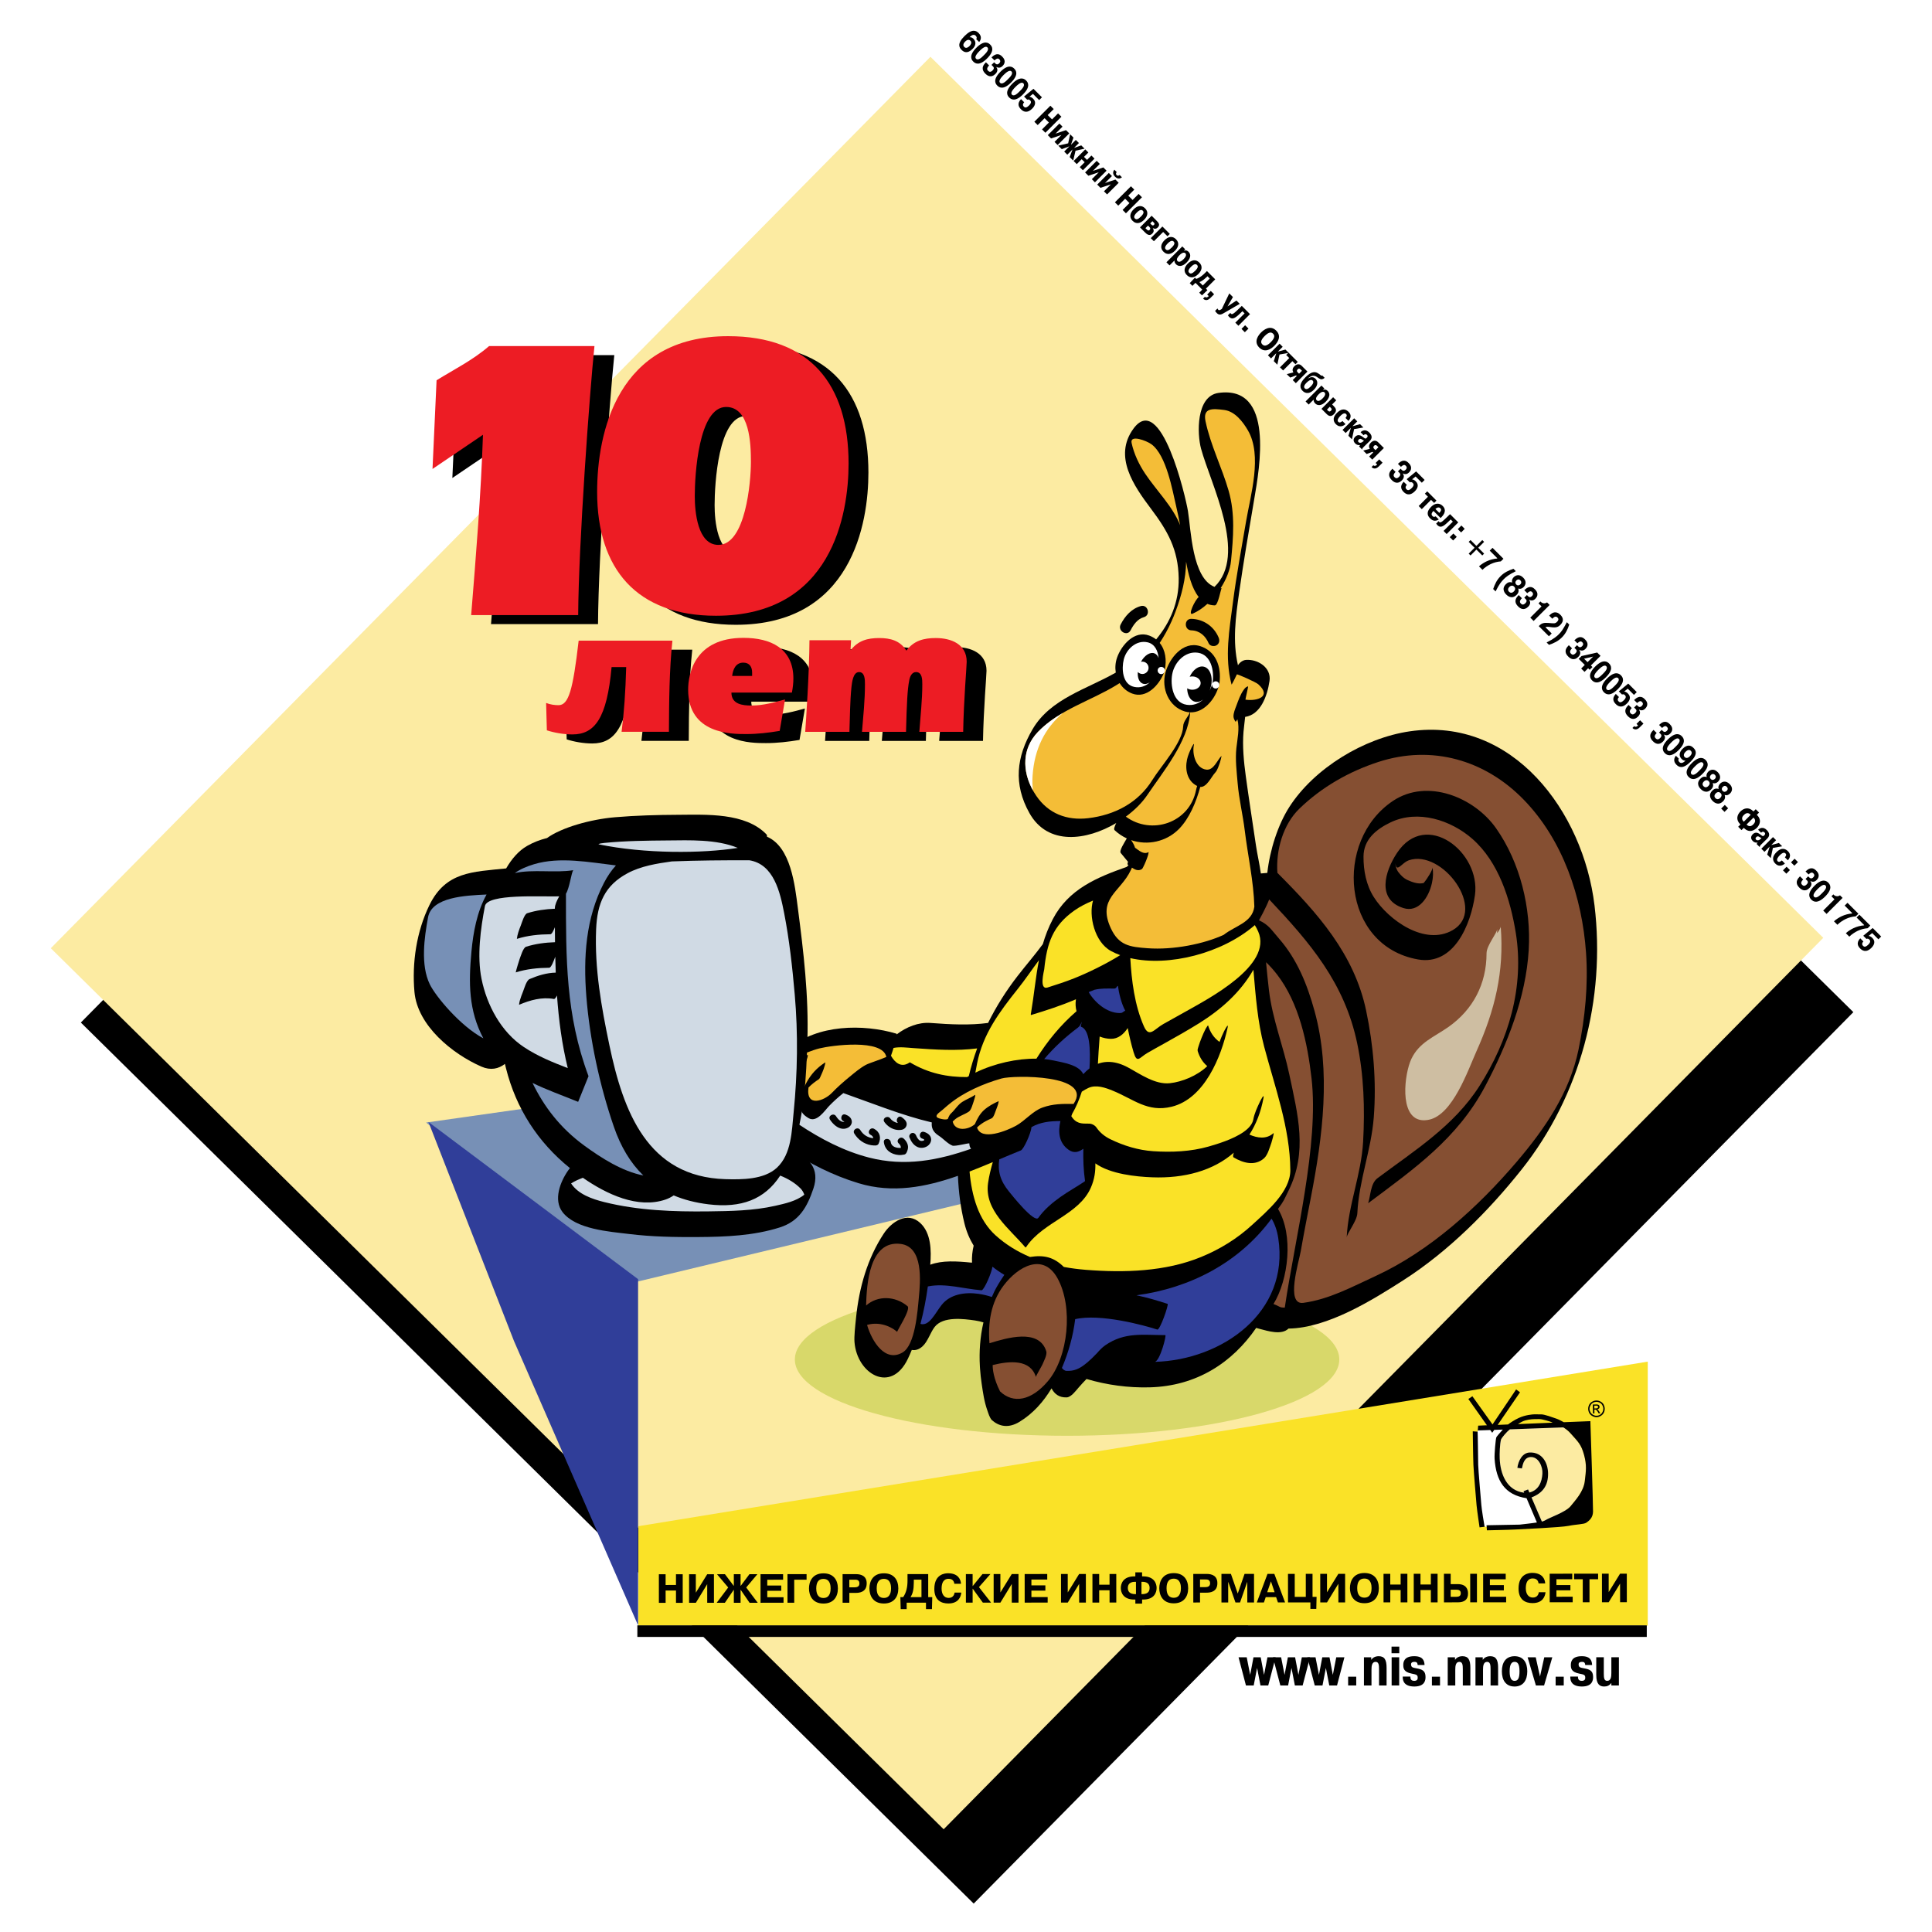 <?xml version="1.0" encoding="utf-8"?>
<!-- Generator: Adobe Illustrator 13.0.0, SVG Export Plug-In . SVG Version: 6.00 Build 14948)  -->
<!DOCTYPE svg PUBLIC "-//W3C//DTD SVG 1.0//EN" "http://www.w3.org/TR/2001/REC-SVG-20010904/DTD/svg10.dtd">
<svg version="1.0" id="Layer_1" xmlns="http://www.w3.org/2000/svg" xmlns:xlink="http://www.w3.org/1999/xlink" x="0px" y="0px"
	 width="192.756px" height="192.756px" viewBox="0 0 192.756 192.756" enable-background="new 0 0 192.756 192.756"
	 xml:space="preserve">
<g>
	<polygon fill-rule="evenodd" clip-rule="evenodd" fill="#FFFFFF" points="0,0 192.756,0 192.756,192.756 0,192.756 0,0 	"/>
	<polygon fill-rule="evenodd" clip-rule="evenodd" points="184.909,100.982 97.146,189.922 8.066,102.02 95.829,13.081 
		184.909,100.982 	"/>
	<polygon fill-rule="evenodd" clip-rule="evenodd" fill="#FCEBA2" points="181.91,93.567 94.148,182.506 5.068,94.605 92.83,5.666 
		181.91,93.567 	"/>
	<polygon fill-rule="evenodd" clip-rule="evenodd" fill="#7790B6" points="105.746,117.75 62.546,128.117 42.516,111.996 
		84.465,106.031 105.746,117.75 	"/>
	<path fill-rule="evenodd" clip-rule="evenodd" fill="#D8D86A" d="M133.622,135.637c0,4.205-12.159,7.611-27.159,7.611
		c-15,0-27.159-3.406-27.159-7.611c0-4.203,12.159-7.611,27.159-7.611C121.463,128.025,133.622,131.434,133.622,135.637
		L133.622,135.637z"/>
	<path fill-rule="evenodd" clip-rule="evenodd" d="M126.439,87.09c-0.223,0.013-0.437,0.031-0.644,0.055
		c-0.131-0.964-0.361-1.928-0.486-2.785c-0.337-2.311-0.705-4.625-1.019-6.938c-0.195-1.438-0.345-2.964-0.225-4.411
		c0.037-0.447,0.119-1.017,0.164-1.486c1.528-0.225,2.205-2.047,2.431-3.589c0.195-1.341-1.177-2.184-2.349-2.097
		c-0.309,0.023-0.62,0.246-0.8,0.533c-0.554-2.402-0.231-4.795,0.113-7.217c0.446-3.141,0.984-6.255,1.515-9.383
		c0.521-3.068,2.037-11.343-3.562-10.572c-2.275,0.313-2.141,4.124-1.749,5.563c0.976,3.579,4.66,10.591,1.343,13.788
		c-2.237-0.874-2.345-5.704-2.65-7.569c-0.23-1.408-2.689-11.984-5.44-8.21c-2.015,2.763,0.028,5.692,1.763,7.999
		c1.659,2.207,2.704,4.056,2.754,6.9c0.043,2.404-0.851,4.44-2.252,6.124c-0.194-0.154-0.421-0.283-0.681-0.382
		c-1.494-0.565-2.79,0.975-3.216,2.195c-0.169,0.487-0.208,1.006-0.128,1.497c-2.893,1.654-6.515,2.602-8.3,5.647
		c-1.617,2.76-1.933,5.475-0.317,8.366c1.832,3.281,5.712,2.747,8.662,0.995c-0.158,0.319-0.267,0.615-0.165,0.711
		c0.357,0.338,0.771,0.618,1.219,0.823c-0.235,0.422-0.792,1.242-0.598,1.461c0,0,0.461,0.551,0.716,0.869
		c-0.043,0.141-0.063,0.258-0.023,0.286l0,0c0.025,0.017,0.051,0.035,0.076,0.052c-0.057,0.058-0.115,0.115-0.174,0.171
		c-2.971,1.052-5.797,2.205-7.375,5.21c-0.436,0.829-0.754,1.66-0.999,2.5c-0.794,1.077-1.674,2.089-2.494,3.146
		c-1.15,1.48-2.148,3.057-2.97,4.717c-1.825,0.242-3.73,0.154-5.74,0c-1.195-0.09-2.399,0.393-3.378,1.143
		c0.003-0.023,0.002-0.047-0.007-0.07c-3.339-0.998-7.903-0.922-10.698,1.453c-1.733-0.414-3.715-0.678-4.948,0.143
		c-1.525,1.016-1.986,3.611-1.365,5.203c4.035,3.414,8.081,6.557,13.211,8.115c3.402,1.035,6.709,0.391,9.919-0.736
		c0.065,1.604,0.268,3.193,0.647,4.738c0.203,0.83,0.519,1.57,0.923,2.23c-0.133,0.553-0.192,1.113-0.165,1.67l-0.028,0.027
		c-1.517-0.152-2.939-0.242-4.137,0.203c0.114-1.41,0.089-3.154-1-4.162c-1.295-1.197-2.862-0.119-3.637,1.055
		c-1.639,2.486-2.464,5.418-2.764,8.365c-0.093,0.91-0.205,1.879-0.158,2.469c0.249,3.172,3.644,5.209,5.334,1.641
		c0.134-0.283,0.261-0.572,0.381-0.865c0.335,0.062,0.699-0.027,1.056-0.344c0.539-0.479,0.797-1.4,1.227-1.951
		c0.846-1.082,2.896-0.805,4.03-0.643c0.287,0.041,0.566,0.105,0.836,0.191c-0.337,1.459-0.438,2.924-0.354,4.4
		c-0.005,0.018,0.009,0.213,0.014,0.211c0.034,0.504,0.091,1.01,0.165,1.518c0.126,0.852,0.249,1.766,0.567,2.66
		c0.115,0.324,0.214,0.693,0.444,0.957c0.721,0.633,1.646,0.854,2.768,0.17c1.357-0.83,2.385-2,3.19-3.334
		c0.294,0.57,0.773,0.934,1.52,0.9c0.444-0.02,0.942-0.709,1.178-0.977c0.265-0.301,0.524-0.588,0.792-0.859
		c2.043,0.604,4.18,0.891,6.299,0.834c4.72-0.123,8.265-2.492,10.629-5.93c0.117,0.035,0.233,0.068,0.351,0.098
		c0.813,0.213,2.177,0.652,2.874-0.031c3.898-0.051,8.368-2.842,11.478-4.836c4.472-2.867,8.489-6.895,11.781-11.037
		c5.868-7.385,8.393-17.014,7.271-26.344c-1.124-9.355-8.158-18.863-18.429-17.371c-4.554,0.662-9.526,3.666-12.022,7.553
		C127.503,82.282,126.696,84.789,126.439,87.09L126.439,87.09z M114.122,61.576c0.713-0.199,0.41-1.308-0.306-1.108
		c-0.929,0.259-1.579,1.002-2.006,1.834c-0.232,0.453,0.163,0.869,0.544,0.871c0.173,0.001,0.343-0.084,0.448-0.291
		C113.088,62.327,113.48,61.755,114.122,61.576L114.122,61.576z"/>
	<polygon fill-rule="evenodd" clip-rule="evenodd" fill="#303E99" points="63.662,162.162 51.28,133.793 42.746,111.938 
		63.662,127.623 63.662,162.162 	"/>
	<path fill-rule="evenodd" clip-rule="evenodd" d="M45.131,47.69l5.034-3.41c-0.203,6.008-0.69,11.975-1.177,17.99h10.676
		c0.041-7.07,1.136-22.13,1.624-26.839H50.773c-1.583,1.38-3.532,2.354-5.237,3.41L45.131,47.69L45.131,47.69z"/>
	<path fill-rule="evenodd" clip-rule="evenodd" d="M69.067,64.818h-9.355c-0.572,4.927-0.996,6.44-2.011,6.44
		c-0.351,0-0.83-0.056-1.236-0.222l0.074,2.731c0.738,0.243,1.697,0.409,2.546,0.409c2.233,0,3.451-1.608,3.912-6.72h1.458
		c-0.074,2.509-0.203,4.447-0.461,6.458h4.724C68.735,70.852,68.754,67.734,69.067,64.818L69.067,64.818z"/>
	<path fill-rule="evenodd" clip-rule="evenodd" d="M80.987,70.003c0.092-0.48,0.147-0.941,0.147-1.402
		c0-3.026-2.288-4.06-4.982-4.06c-4.871,0-5.517,3.598-5.517,5.167c0,4.432,4.318,4.432,5.776,4.432
		c1.125,0,2.232-0.129,3.358-0.317l0.535-3.137c-1.052,0.295-2.232,0.609-3.34,0.609c-0.904,0-2.011-0.129-2.011-1.292H80.987
		L80.987,70.003z M75.027,68.343c0.074-0.646,0.351-1.329,1.107-1.329c0.627,0,0.885,0.424,0.885,0.997v0.332H75.027L75.027,68.343z
		"/>
	<path fill-rule="evenodd" clip-rule="evenodd" d="M86.892,64.782H82.74c-0.019,3.21-0.351,8.137-0.424,9.137h4.41
		c0.055-1.498,0.055-2.993,0.203-4.469c0.056-0.443,0.148-1.494,0.757-1.494c0.59,0,0.59,0.774,0.59,1.236
		c0,1.568-0.166,3.155-0.295,4.727h4.392c0.074-2.918,0.147-4.247,0.313-5.096c0.056-0.369,0.24-0.867,0.683-0.867
		c0.627,0,0.627,0.756,0.627,1.236c0,1.568-0.185,3.155-0.295,4.727h4.373c0.056-3.195,0.351-6.517,0.351-6.997
		c0-1.753-1.549-2.362-3.081-2.362c-1.199,0-2.196,0.258-2.934,1.255c-0.627-0.997-1.587-1.255-2.712-1.255
		c-1.181,0-2.085,0.258-2.823,1.181h-0.037L86.892,64.782L86.892,64.782z"/>
	<path fill-rule="evenodd" clip-rule="evenodd" d="M74.626,34.442c-11.082,0-13.071,9.661-13.071,15.547
		c0,7.712,3.978,12.347,11.853,12.347c11.569,0,13.234-10.115,13.234-15.189C86.642,39.232,82.786,34.442,74.626,34.442
		L74.626,34.442z M74.423,41.505c2.354,0,2.476,3.653,2.476,5.48c0,1.989-0.528,8.281-3.248,8.281c-2.07,0-2.354-3.288-2.354-4.871
		C71.297,48.325,71.663,41.505,74.423,41.505L74.423,41.505z"/>
	<path fill-rule="evenodd" clip-rule="evenodd" d="M97.691,4.195c0.164-0.201,0.304-0.541-0.053-0.897
		c-0.247-0.247-0.646-0.464-1.409,0.299c-0.774,0.774-0.521,1.151-0.288,1.384c0.219,0.219,0.576,0.415,1.094-0.103
		c0.312-0.313,0.399-0.692,0.078-1.014c-0.096-0.096-0.208-0.162-0.375-0.155c0.301-0.315,0.5-0.253,0.607-0.146
		c0.109,0.109,0.139,0.24,0.052,0.34L97.691,4.195L97.691,4.195z M96.298,4.145c0.245-0.244,0.422-0.18,0.521-0.082
		c0.197,0.196,0,0.438-0.089,0.527c-0.306,0.306-0.477,0.144-0.525,0.096C96.113,4.595,96.027,4.417,96.298,4.145L96.298,4.145z"/>
	<path fill-rule="evenodd" clip-rule="evenodd" d="M97.102,6.141c0.188,0.188,0.599,0.47,1.38-0.311
		c0.78-0.781,0.498-1.192,0.311-1.379c-0.135-0.135-0.553-0.516-1.379,0.311S96.967,6.006,97.102,6.141L97.102,6.141z M97.381,5.862
		c-0.098-0.098-0.14-0.29,0.352-0.781c0.491-0.491,0.683-0.45,0.781-0.352c0.219,0.219-0.16,0.589-0.353,0.781
		C97.97,5.703,97.6,6.082,97.381,5.862L97.381,5.862z"/>
	<path fill-rule="evenodd" clip-rule="evenodd" d="M98.367,6.214c-0.551,0.537-0.283,0.909-0.051,1.142
		c0.183,0.183,0.558,0.461,0.998,0.02c0.279-0.278,0.208-0.527,0.094-0.678l0.012-0.011c0.155,0.082,0.379,0.124,0.603-0.101
		c0.44-0.44,0.078-0.827-0.022-0.927c-0.176-0.176-0.507-0.493-1.08,0.066l0.301,0.302c0.288-0.274,0.4-0.19,0.484-0.105
		c0.051,0.05,0.186,0.194-0.016,0.396c-0.189,0.189-0.327,0.075-0.391,0.011l-0.114-0.114l-0.263,0.263l0.144,0.144
		c0.066,0.066,0.174,0.197-0.034,0.404c-0.198,0.199-0.335,0.153-0.447,0.041c-0.096-0.096-0.188-0.247,0.099-0.537L98.367,6.214
		L98.367,6.214z"/>
	<path fill-rule="evenodd" clip-rule="evenodd" d="M99.499,8.539c0.188,0.188,0.599,0.47,1.38-0.311
		c0.78-0.781,0.498-1.192,0.311-1.379c-0.135-0.135-0.553-0.516-1.379,0.311C98.983,7.986,99.364,8.404,99.499,8.539L99.499,8.539z
		 M99.778,8.26c-0.099-0.098-0.14-0.29,0.352-0.781c0.491-0.491,0.683-0.45,0.781-0.352c0.219,0.219-0.16,0.589-0.353,0.781
		C100.367,8.1,99.997,8.479,99.778,8.26L99.778,8.26z"/>
	<path fill-rule="evenodd" clip-rule="evenodd" d="M100.687,9.726c0.188,0.187,0.599,0.47,1.38-0.311
		c0.78-0.781,0.498-1.192,0.311-1.379c-0.135-0.135-0.553-0.516-1.38,0.311C100.171,9.173,100.552,9.591,100.687,9.726
		L100.687,9.726z M100.966,9.447c-0.099-0.098-0.14-0.29,0.352-0.781c0.491-0.491,0.683-0.45,0.781-0.352
		c0.219,0.219-0.16,0.589-0.353,0.781C101.555,9.287,101.185,9.667,100.966,9.447L100.966,9.447z"/>
	<path fill-rule="evenodd" clip-rule="evenodd" d="M101.867,9.888c-0.447,0.475-0.196,0.822-0.002,1.017
		c0.189,0.189,0.575,0.475,1.123-0.074c0.233-0.233,0.455-0.614,0.092-0.977c-0.075-0.075-0.194-0.18-0.375-0.206l0.352-0.283
		l0.621,0.621l0.279-0.278l-0.85-0.85l-0.938,0.774l0.315,0.315c0.132-0.06,0.23,0.002,0.294,0.066
		c0.089,0.089,0.157,0.24-0.101,0.498c-0.321,0.322-0.454,0.203-0.531,0.125c-0.162-0.162-0.066-0.336,0.038-0.432L101.867,9.888
		L101.867,9.888z"/>
	<polygon fill-rule="evenodd" clip-rule="evenodd" points="104.219,11.792 104.65,12.224 103.964,12.911 104.297,13.244 
		105.896,11.646 105.562,11.312 104.961,11.913 104.529,11.481 105.13,10.881 104.797,10.547 103.198,12.146 103.532,12.479 
		104.219,11.792 	"/>
	<polygon fill-rule="evenodd" clip-rule="evenodd" points="105.312,13.329 106.007,12.634 105.696,12.324 104.537,13.484 
		104.863,13.811 105.904,13.463 105.21,14.158 105.521,14.468 106.681,13.308 106.356,12.984 105.312,13.329 	"/>
	<polygon fill-rule="evenodd" clip-rule="evenodd" points="106.174,15.121 106.484,15.432 106.993,14.922 107,14.929 
		106.724,15.671 107.073,16.021 107.307,15.034 108.208,14.835 107.877,14.504 107.179,14.751 107.172,14.744 107.645,14.271 
		107.334,13.961 106.861,14.434 106.854,14.427 107.101,13.729 106.767,13.395 106.571,14.299 105.584,14.532 105.934,14.881 
		106.676,14.605 106.683,14.612 106.174,15.121 	"/>
	<polygon fill-rule="evenodd" clip-rule="evenodd" points="107.918,15.884 108.22,16.185 107.729,16.676 108.039,16.987 
		109.199,15.827 108.889,15.516 108.452,15.952 108.151,15.651 108.587,15.215 108.276,14.904 107.117,16.064 107.428,16.375 
		107.918,15.884 	"/>
	<polygon fill-rule="evenodd" clip-rule="evenodd" points="109.035,17.05 109.729,16.356 109.418,16.046 108.259,17.206 
		108.585,17.532 109.626,17.185 108.932,17.879 109.242,18.19 110.402,17.03 110.078,16.706 109.035,17.05 	"/>
	<path fill-rule="evenodd" clip-rule="evenodd" d="M110.245,18.26l0.693-0.694l-0.31-0.311l-1.16,1.16l0.326,0.326l1.041-0.347
		l-0.693,0.694l0.311,0.311l1.159-1.16l-0.324-0.324L110.245,18.26L110.245,18.26z M111.181,16.932
		c-0.103,0.121-0.241,0.388,0.064,0.694c0.299,0.299,0.566,0.169,0.691,0.062l-0.235-0.235c-0.13,0.13-0.239,0.066-0.294,0.012
		c-0.068-0.069-0.105-0.188,0.009-0.297L111.181,16.932L111.181,16.932z"/>
	<polygon fill-rule="evenodd" clip-rule="evenodd" points="112.257,19.829 112.688,20.261 112.001,20.948 112.334,21.281 
		113.933,19.683 113.6,19.35 112.999,19.95 112.567,19.519 113.168,18.918 112.834,18.585 111.236,20.183 111.569,20.517 
		112.257,19.829 	"/>
	<path fill-rule="evenodd" clip-rule="evenodd" d="M112.998,22.033c0.358,0.359,0.786,0.26,1.149-0.103
		c0.358-0.359,0.458-0.783,0.098-1.144c-0.363-0.363-0.785-0.26-1.144,0.098C112.738,21.247,112.638,21.672,112.998,22.033
		L112.998,22.033z M113.231,21.8c-0.094-0.094-0.15-0.256,0.189-0.596c0.334-0.333,0.498-0.278,0.592-0.185
		c0.118,0.119,0.13,0.276-0.186,0.591C113.53,21.907,113.364,21.932,113.231,21.8L113.231,21.8z"/>
	<path fill-rule="evenodd" clip-rule="evenodd" d="M114.898,21.526l-1.16,1.16l0.522,0.523c0.304,0.304,0.515,0.286,0.697,0.103
		c0.132-0.133,0.219-0.297,0.059-0.543l0.012-0.012c0.107,0.066,0.292,0.128,0.479-0.06c0.256-0.255,0.103-0.458-0.087-0.648
		L114.898,21.526L114.898,21.526z M114.976,22.069l0.133,0.132c0.07,0.071,0.121,0.139,0.021,0.24
		c-0.087,0.086-0.164,0.059-0.247-0.023l-0.128-0.128L114.976,22.069L114.976,22.069z M114.537,22.507l0.131,0.13
		c0.109,0.109,0.135,0.199,0.029,0.304c-0.082,0.082-0.16,0.078-0.281-0.043l-0.135-0.135L114.537,22.507L114.537,22.507z"/>
	<polygon fill-rule="evenodd" clip-rule="evenodd" points="116.049,23.142 116.479,23.572 116.711,23.339 115.972,22.599 
		114.812,23.759 115.122,24.069 116.049,23.142 	"/>
	<path fill-rule="evenodd" clip-rule="evenodd" d="M116.081,25.115c0.358,0.359,0.785,0.26,1.148-0.103
		c0.358-0.358,0.459-0.783,0.099-1.144c-0.363-0.363-0.786-0.26-1.145,0.099C115.82,24.33,115.72,24.755,116.081,25.115
		L116.081,25.115z M116.313,24.882c-0.093-0.094-0.15-0.256,0.19-0.596c0.333-0.333,0.497-0.278,0.591-0.185
		c0.119,0.119,0.13,0.276-0.185,0.592C116.613,24.989,116.446,25.015,116.313,24.882L116.313,24.882z"/>
	<path fill-rule="evenodd" clip-rule="evenodd" d="M117.958,24.585l-1.583,1.583l0.311,0.311l0.491-0.491
		c-0.004,0.119,0.032,0.256,0.152,0.377c0.242,0.242,0.627,0.26,1.064-0.178c0.101-0.101,0.614-0.637,0.188-1.064
		c-0.188-0.188-0.358-0.153-0.463-0.098l-0.007-0.007l0.139-0.14L117.958,24.585L117.958,24.585z M117.677,25.46
		c0.324-0.324,0.505-0.272,0.589-0.188c0.083,0.083,0.138,0.265-0.187,0.589c-0.176,0.176-0.425,0.36-0.594,0.191
		C117.31,25.877,117.526,25.61,117.677,25.46L117.677,25.46z"/>
	<path fill-rule="evenodd" clip-rule="evenodd" d="M118.409,27.444c0.359,0.358,0.786,0.26,1.149-0.103
		c0.358-0.358,0.459-0.783,0.098-1.144c-0.362-0.363-0.785-0.26-1.144,0.098C118.149,26.659,118.049,27.083,118.409,27.444
		L118.409,27.444z M118.643,27.211c-0.094-0.093-0.15-0.255,0.189-0.596c0.334-0.333,0.498-0.278,0.592-0.185
		c0.119,0.119,0.13,0.276-0.186,0.591C118.942,27.318,118.775,27.344,118.643,27.211L118.643,27.211z"/>
	<path fill-rule="evenodd" clip-rule="evenodd" d="M119.22,27.702l-0.521,0.548l0.27,0.27l0.302-0.302l0.681,0.68l-0.302,0.302
		l0.27,0.27l0.548-0.521l-0.152-0.153l0.927-0.927l-0.826-0.827l-0.215,0.215c-0.183,0.183-0.512,0.47-0.856,0.568L119.22,27.702
		L119.22,27.702z M120.698,27.791l-0.694,0.694l-0.343-0.343c0.137-0.045,0.365-0.155,0.685-0.461l0.124-0.119L120.698,27.791
		L120.698,27.791z"/>
	<path fill-rule="evenodd" clip-rule="evenodd" d="M120.439,29.387l0.158,0.157l-0.015,0.014c-0.059,0.06-0.23,0.194-0.367,0.053
		l-0.181,0.18c0.324,0.338,0.66,0.007,0.738-0.071l0.36-0.361l-0.333-0.333L120.439,29.387L120.439,29.387z"/>
	<path fill-rule="evenodd" clip-rule="evenodd" d="M121.229,31.018c0.046,0.073,0.118,0.165,0.189,0.235
		c0.258,0.258,0.53,0.073,0.724-0.039l1.547-0.898l-0.329-0.329l-0.893,0.586l0.543-0.936l-0.365-0.366l-0.742,1.551l-0.071,0.044
		c-0.094,0.057-0.196,0.128-0.283,0.041c-0.031-0.032-0.065-0.08-0.077-0.132L121.229,31.018L121.229,31.018z"/>
	<path fill-rule="evenodd" clip-rule="evenodd" d="M122.508,31.46c0.032,0.05,0.066,0.099,0.107,0.14
		c0.285,0.285,0.525,0.237,1.076-0.295l0.265-0.256l0.217,0.217l-0.927,0.927l0.309,0.308l1.159-1.16l-0.821-0.822l-0.505,0.486
		c-0.37,0.356-0.484,0.384-0.585,0.283c-0.021-0.021-0.038-0.043-0.053-0.071L122.508,31.46L122.508,31.46z"/>
	<polygon fill-rule="evenodd" clip-rule="evenodd" points="123.864,32.812 124.198,33.146 124.559,32.785 124.226,32.451 
		123.864,32.812 	"/>
	<path fill-rule="evenodd" clip-rule="evenodd" d="M125.636,34.676c0.544,0.543,1.134,0.191,1.508-0.183s0.727-0.964,0.183-1.507
		c-0.605-0.605-1.268-0.057-1.507,0.183C125.579,33.408,125.031,34.07,125.636,34.676L125.636,34.676z M125.947,34.365
		c-0.137-0.137-0.249-0.363,0.229-0.84c0.483-0.484,0.707-0.361,0.84-0.229c0.126,0.126,0.254,0.359-0.229,0.84
		C126.311,34.614,126.084,34.501,125.947,34.365L125.947,34.365z"/>
	<polygon fill-rule="evenodd" clip-rule="evenodd" points="127.516,35.075 127.507,35.066 127.973,34.6 127.662,34.29 
		126.502,35.449 126.812,35.76 127.319,35.253 127.328,35.262 127.087,36.034 127.438,36.385 127.655,35.369 128.58,35.207 
		128.246,34.874 127.516,35.075 	"/>
	<polygon fill-rule="evenodd" clip-rule="evenodd" points="128.63,35.723 127.703,36.65 128.014,36.961 128.94,36.034 
		129.246,36.34 129.479,36.107 128.557,35.184 128.323,35.417 128.63,35.723 	"/>
	<path fill-rule="evenodd" clip-rule="evenodd" d="M129.311,37.454l0.063,0.064l-0.401,0.402l0.311,0.311l1.16-1.16l-0.56-0.559
		c-0.064-0.064-0.356-0.361-0.74,0.022c-0.287,0.288-0.162,0.528-0.101,0.617l-0.662,0.178l0.343,0.342L129.311,37.454
		L129.311,37.454z M129.899,36.993l-0.292,0.292l-0.135-0.135c-0.094-0.094-0.116-0.189-0.007-0.299
		c0.133-0.132,0.242-0.05,0.304,0.012L129.899,36.993L129.899,36.993z"/>
	<path fill-rule="evenodd" clip-rule="evenodd" d="M131.925,37.461c-0.121,0.089-0.148-0.075-0.493-0.256
		c-0.222-0.116-0.575-0.178-1.171,0.418c-0.763,0.763-0.517,1.156-0.295,1.377c0.109,0.11,0.529,0.475,1.126-0.121
		c0.304-0.304,0.495-0.751,0.157-1.089c-0.258-0.258-0.558-0.15-0.737-0.034l-0.01-0.009c0.365-0.325,0.614-0.281,0.77-0.204
		c0.32,0.16,0.51,0.491,0.889,0.153L131.925,37.461L131.925,37.461z M130.749,38.582c-0.258,0.258-0.443,0.292-0.566,0.169
		c-0.171-0.171,0-0.397,0.169-0.566c0.324-0.324,0.507-0.319,0.612-0.214C131.137,38.144,130.927,38.404,130.749,38.582
		L130.749,38.582z"/>
	<path fill-rule="evenodd" clip-rule="evenodd" d="M131.84,38.468l-1.582,1.583l0.311,0.311l0.491-0.491
		c-0.005,0.119,0.031,0.256,0.152,0.377c0.242,0.242,0.626,0.26,1.064-0.178c0.101-0.101,0.614-0.637,0.188-1.064
		c-0.188-0.187-0.358-0.153-0.464-0.098l-0.007-0.007l0.14-0.139L131.84,38.468L131.84,38.468z M131.56,39.342
		c0.324-0.324,0.505-0.271,0.589-0.187c0.082,0.082,0.137,0.265-0.188,0.589c-0.176,0.176-0.424,0.361-0.594,0.192
		C131.191,39.76,131.409,39.493,131.56,39.342L131.56,39.342z"/>
	<path fill-rule="evenodd" clip-rule="evenodd" d="M133.005,39.632l-1.16,1.16l0.532,0.532c0.276,0.276,0.507,0.201,0.71-0.002
		c0.368-0.367,0.16-0.625-0.025-0.811l-0.157-0.158l0.411-0.411L133.005,39.632L133.005,39.632z M132.671,40.586l0.104,0.103
		c0.066,0.066,0.148,0.158,0.004,0.301c-0.116,0.116-0.207,0.062-0.28-0.011l-0.109-0.11L132.671,40.586L132.671,40.586z"/>
	<path fill-rule="evenodd" clip-rule="evenodd" d="M133.937,42.007c-0.135,0.117-0.29,0.208-0.416,0.083
		c-0.166-0.167,0.039-0.427,0.22-0.607c0.333-0.333,0.488-0.247,0.563-0.171c0.082,0.082,0.105,0.187-0.062,0.386l0.297,0.297
		c0.386-0.445,0.157-0.756,0.009-0.904c-0.191-0.192-0.584-0.47-1.152,0.098c-0.605,0.605-0.227,1.017-0.11,1.133
		c0.43,0.43,0.853,0.089,0.957-0.007L133.937,42.007L133.937,42.007z"/>
	<polygon fill-rule="evenodd" clip-rule="evenodd" points="134.959,42.519 134.95,42.509 135.416,42.043 135.105,41.733 
		133.945,42.893 134.256,43.203 134.763,42.696 134.772,42.706 134.53,43.478 134.882,43.829 135.099,42.813 136.023,42.651 
		135.69,42.317 134.959,42.519 	"/>
	<path fill-rule="evenodd" clip-rule="evenodd" d="M136.044,43.42c0.171-0.171,0.288-0.082,0.34-0.03
		c0.126,0.125,0.03,0.235-0.021,0.285c-0.011,0.012-0.021,0.021-0.031,0.032c-0.101,0.096-0.151,0.05-0.332-0.089
		c-0.246-0.192-0.516-0.32-0.789-0.046c-0.148,0.148-0.274,0.398,0.004,0.676c0.116,0.116,0.288,0.191,0.471,0.155l0.009,0.009
		l-0.103,0.125l0.312,0.313l0.017-0.016c-0.025-0.048-0.01-0.105,0.169-0.278l0.536-0.523c0.133-0.128,0.43-0.438-0.009-0.877
		c-0.379-0.379-0.71-0.189-0.87-0.034L136.044,43.42L136.044,43.42z M136.028,44.016c-0.252,0.251-0.437,0.144-0.478,0.103
		c-0.055-0.055-0.107-0.144,0.009-0.26c0.131-0.13,0.237-0.068,0.315-0.019c0.053,0.034,0.087,0.06,0.148,0.089
		c0.021,0.012,0.032,0.014,0.062,0.03L136.028,44.016L136.028,44.016z"/>
	<path fill-rule="evenodd" clip-rule="evenodd" d="M136.937,45.08l0.064,0.064l-0.402,0.402l0.311,0.311l1.16-1.16l-0.56-0.56
		c-0.064-0.064-0.356-0.361-0.74,0.023c-0.287,0.288-0.162,0.527-0.1,0.616l-0.662,0.178l0.342,0.342L136.937,45.08L136.937,45.08z
		 M137.525,44.619l-0.292,0.292l-0.135-0.135c-0.094-0.093-0.116-0.189-0.007-0.299c0.133-0.132,0.242-0.05,0.304,0.011
		L137.525,44.619L137.525,44.619z"/>
	<path fill-rule="evenodd" clip-rule="evenodd" d="M137.245,46.192l0.157,0.157l-0.014,0.014c-0.06,0.06-0.23,0.194-0.368,0.053
		l-0.18,0.18c0.324,0.338,0.659,0.007,0.737-0.071l0.361-0.361l-0.334-0.333L137.245,46.192L137.245,46.192z"/>
	<path fill-rule="evenodd" clip-rule="evenodd" d="M138.919,46.765c-0.551,0.537-0.284,0.909-0.051,1.142
		c0.183,0.183,0.558,0.461,0.998,0.02c0.278-0.278,0.208-0.527,0.094-0.678l0.011-0.012c0.155,0.083,0.38,0.124,0.604-0.1
		c0.44-0.441,0.077-0.827-0.023-0.927c-0.176-0.176-0.507-0.493-1.08,0.066l0.302,0.301c0.288-0.274,0.399-0.189,0.484-0.105
		c0.05,0.05,0.185,0.194-0.017,0.395c-0.189,0.189-0.326,0.075-0.39,0.011l-0.114-0.114l-0.263,0.263l0.144,0.144
		c0.066,0.066,0.174,0.196-0.034,0.404c-0.198,0.199-0.336,0.153-0.447,0.042c-0.097-0.096-0.188-0.247,0.098-0.537L138.919,46.765
		L138.919,46.765z"/>
	<path fill-rule="evenodd" clip-rule="evenodd" d="M140.044,48.064c-0.447,0.475-0.196,0.822-0.002,1.017
		c0.189,0.189,0.575,0.475,1.123-0.074c0.233-0.233,0.454-0.614,0.092-0.977c-0.075-0.075-0.194-0.181-0.375-0.206l0.352-0.283
		l0.621,0.621l0.279-0.278l-0.85-0.85l-0.938,0.774l0.314,0.315c0.133-0.059,0.231,0.002,0.295,0.066
		c0.089,0.089,0.157,0.24-0.101,0.498c-0.321,0.322-0.454,0.203-0.531,0.125c-0.162-0.162-0.066-0.336,0.038-0.432L140.044,48.064
		L140.044,48.064z"/>
	<polygon fill-rule="evenodd" clip-rule="evenodd" points="142.467,49.56 141.54,50.487 141.851,50.798 142.777,49.871 
		143.083,50.177 143.316,49.944 142.394,49.021 142.16,49.254 142.467,49.56 	"/>
	<path fill-rule="evenodd" clip-rule="evenodd" d="M143.238,51.515c-0.159,0.101-0.249,0.043-0.319-0.027
		c-0.087-0.087-0.176-0.24,0.099-0.514l0.712,0.712l0.063-0.064c0.556-0.555,0.354-0.934,0.148-1.14
		c-0.326-0.326-0.76-0.312-1.157,0.084c-0.57,0.571-0.302,0.95-0.112,1.14c0.169,0.169,0.447,0.393,0.877,0.119L143.238,51.515
		L143.238,51.515z M143.211,50.779c0.089-0.084,0.313-0.249,0.489-0.073c0.103,0.103,0.13,0.221-0.097,0.466L143.211,50.779
		L143.211,50.779z"/>
	<path fill-rule="evenodd" clip-rule="evenodd" d="M143.286,52.238c0.032,0.051,0.066,0.099,0.107,0.14
		c0.285,0.286,0.525,0.237,1.076-0.295l0.265-0.256l0.217,0.217l-0.927,0.927l0.308,0.309l1.16-1.16l-0.822-0.822l-0.504,0.486
		c-0.37,0.356-0.484,0.383-0.585,0.283c-0.021-0.021-0.039-0.043-0.053-0.071L143.286,52.238L143.286,52.238z"/>
	<path fill-rule="evenodd" clip-rule="evenodd" d="M145.442,52.791l0.333,0.333l0.36-0.361l-0.333-0.333L145.442,52.791
		L145.442,52.791z M144.643,53.59l0.334,0.333l0.36-0.36l-0.333-0.333L144.643,53.59L144.643,53.59z"/>
	<polygon fill-rule="evenodd" clip-rule="evenodd" points="146.714,53.88 146.531,54.062 147.118,54.649 146.531,55.236 
		146.714,55.419 147.301,54.832 147.888,55.419 148.07,55.236 147.483,54.649 148.07,54.063 147.888,53.88 147.301,54.467 
		146.714,53.88 	"/>
	<path fill-rule="evenodd" clip-rule="evenodd" d="M148.629,54.937l0.761,0.761l-0.025,0.025c-0.365,0.032-0.703,0.124-1.032,0.274
		c-0.234,0.107-0.562,0.311-0.773,0.509l0.345,0.345c0.21-0.219,0.566-0.452,0.826-0.575c0.329-0.155,0.648-0.238,1.007-0.267
		l0.261-0.261l-1.089-1.089L148.629,54.937L148.629,54.937z"/>
	<path fill-rule="evenodd" clip-rule="evenodd" d="M150.995,56.746c-0.514,0.185-0.902,0.358-1.281,0.737
		c-0.381,0.381-0.558,0.772-0.74,1.284l0.24,0.24c0.354-0.71,0.571-0.978,0.809-1.215c0.232-0.233,0.505-0.455,1.212-0.806
		L150.995,56.746L150.995,56.746z"/>
	<path fill-rule="evenodd" clip-rule="evenodd" d="M150.879,58.123c-0.27-0.096-0.459-0.016-0.633,0.157
		c-0.503,0.503-0.051,0.955,0.031,1.037c0.082,0.083,0.534,0.534,1.037,0.032c0.131-0.13,0.268-0.336,0.157-0.632
		c0.051,0.018,0.288,0.105,0.539-0.146c0.249-0.249,0.293-0.607-0.043-0.943c-0.391-0.391-0.754-0.233-0.943-0.043
		C150.893,57.716,150.796,57.926,150.879,58.123L150.879,58.123z M150.557,59.038c-0.181-0.18-0.075-0.372,0.029-0.477
		c0.078-0.078,0.281-0.231,0.479-0.032c0.179,0.178,0.089,0.363-0.029,0.482C150.968,59.079,150.765,59.246,150.557,59.038
		L150.557,59.038z M151.278,58.316c-0.105-0.105-0.135-0.258,0.021-0.413c0.036-0.037,0.203-0.185,0.391,0.002
		c0.118,0.119,0.121,0.271,0.002,0.39C151.562,58.426,151.408,58.447,151.278,58.316L151.278,58.316z"/>
	<path fill-rule="evenodd" clip-rule="evenodd" d="M151.522,59.369c-0.551,0.537-0.283,0.909-0.051,1.142
		c0.183,0.183,0.558,0.461,0.998,0.02c0.278-0.279,0.208-0.527,0.094-0.678l0.012-0.011c0.155,0.082,0.379,0.123,0.603-0.101
		c0.44-0.44,0.078-0.827-0.022-0.927c-0.176-0.176-0.507-0.493-1.08,0.066l0.301,0.301c0.288-0.274,0.399-0.189,0.484-0.105
		c0.05,0.05,0.185,0.194-0.016,0.395c-0.189,0.19-0.327,0.076-0.391,0.012l-0.114-0.114l-0.263,0.263l0.144,0.144
		c0.066,0.066,0.174,0.196-0.034,0.404c-0.198,0.199-0.335,0.153-0.447,0.041c-0.096-0.096-0.188-0.247,0.099-0.537L151.522,59.369
		L151.522,59.369z"/>
	<path fill-rule="evenodd" clip-rule="evenodd" d="M153.497,60.198l0.302,0.302l-1.123,1.123l0.333,0.333l1.599-1.598L154.35,60.1
		c-0.218,0.162-0.482,0.089-0.607-0.037l-0.056-0.055L153.497,60.198L153.497,60.198z"/>
	<path fill-rule="evenodd" clip-rule="evenodd" d="M154.812,63.203l-0.626-0.625c0.128-0.059,0.254-0.052,0.553-0.009
		c0.514,0.076,0.722-0.009,0.938-0.226c0.443-0.443,0.203-0.801,0.007-0.998c-0.121-0.121-0.529-0.516-1.073,0.027l-0.048,0.048
		l0.311,0.311l0.058-0.057c0.237-0.237,0.386-0.139,0.463-0.062c0.181,0.18,0.03,0.349-0.05,0.429
		c-0.198,0.199-0.312,0.153-0.847,0.112c-0.445-0.034-0.667,0.009-0.911,0.253l-0.064,0.064l1.012,1.012L154.812,63.203
		L154.812,63.203z"/>
	<path fill-rule="evenodd" clip-rule="evenodd" d="M154.543,64.336c0.497-0.165,0.918-0.371,1.285-0.738
		c0.366-0.365,0.571-0.786,0.736-1.283l-0.238-0.237c-0.39,0.733-0.553,0.955-0.808,1.21c-0.181,0.181-0.482,0.45-1.213,0.811
		L154.543,64.336L154.543,64.336z"/>
	<path fill-rule="evenodd" clip-rule="evenodd" d="M156.522,64.37c-0.55,0.537-0.283,0.909-0.051,1.142
		c0.184,0.183,0.558,0.46,0.999,0.02c0.278-0.279,0.207-0.527,0.093-0.678l0.012-0.011c0.155,0.082,0.379,0.123,0.603-0.101
		c0.441-0.44,0.078-0.827-0.022-0.927c-0.176-0.176-0.507-0.493-1.08,0.066l0.302,0.301c0.287-0.274,0.399-0.189,0.483-0.105
		c0.051,0.05,0.186,0.194-0.016,0.395c-0.189,0.189-0.326,0.076-0.391,0.012l-0.114-0.114l-0.263,0.262l0.145,0.144
		c0.066,0.066,0.173,0.196-0.034,0.404c-0.199,0.198-0.336,0.153-0.448,0.041c-0.096-0.096-0.187-0.247,0.099-0.537L156.522,64.37
		L156.522,64.37z"/>
	<path fill-rule="evenodd" clip-rule="evenodd" d="M158.114,66.34l-0.36,0.36l0.333,0.333l0.36-0.361l0.155,0.155l0.276-0.276
		l-0.155-0.155l0.962-0.961l-0.334-0.333l-1.562,0.352l-0.28,0.281L158.114,66.34L158.114,66.34z M158.044,65.717l0.901-0.208
		l-0.555,0.555L158.044,65.717L158.044,65.717z"/>
	<path fill-rule="evenodd" clip-rule="evenodd" d="M158.842,67.882c0.188,0.187,0.599,0.47,1.38-0.311
		c0.781-0.781,0.498-1.192,0.311-1.379c-0.135-0.135-0.553-0.516-1.379,0.311C158.326,67.329,158.708,67.747,158.842,67.882
		L158.842,67.882z M159.121,67.603c-0.098-0.098-0.14-0.29,0.352-0.781s0.683-0.45,0.781-0.352c0.219,0.219-0.16,0.589-0.352,0.781
		C159.71,67.443,159.34,67.822,159.121,67.603L159.121,67.603z"/>
	<path fill-rule="evenodd" clip-rule="evenodd" d="M160.029,69.069c0.188,0.188,0.599,0.47,1.38-0.311
		c0.78-0.781,0.498-1.192,0.311-1.379c-0.135-0.135-0.553-0.516-1.379,0.311C159.514,68.517,159.895,68.934,160.029,69.069
		L160.029,69.069z M160.309,68.79c-0.099-0.098-0.14-0.29,0.352-0.781c0.491-0.491,0.683-0.45,0.781-0.352
		c0.219,0.219-0.16,0.589-0.352,0.781C160.897,68.63,160.527,69.009,160.309,68.79L160.309,68.79z"/>
	<path fill-rule="evenodd" clip-rule="evenodd" d="M161.21,69.231c-0.447,0.475-0.196,0.822-0.002,1.016
		c0.189,0.189,0.575,0.475,1.123-0.073c0.233-0.233,0.455-0.614,0.092-0.978c-0.075-0.075-0.194-0.18-0.374-0.205l0.352-0.283
		l0.621,0.621l0.278-0.278l-0.85-0.85l-0.938,0.774l0.315,0.315c0.132-0.059,0.23,0.002,0.294,0.066
		c0.09,0.089,0.158,0.24-0.1,0.498c-0.322,0.322-0.455,0.203-0.532,0.125c-0.162-0.162-0.066-0.335,0.038-0.432L161.21,69.231
		L161.21,69.231z"/>
	<path fill-rule="evenodd" clip-rule="evenodd" d="M162.482,70.329c-0.551,0.537-0.284,0.909-0.051,1.142
		c0.183,0.183,0.558,0.46,0.998,0.02c0.278-0.279,0.208-0.528,0.094-0.678l0.012-0.011c0.155,0.082,0.379,0.123,0.603-0.101
		c0.44-0.441,0.077-0.827-0.022-0.927c-0.177-0.176-0.508-0.493-1.08,0.066l0.301,0.301c0.288-0.274,0.399-0.189,0.484-0.105
		c0.05,0.05,0.185,0.194-0.016,0.395c-0.19,0.189-0.327,0.076-0.391,0.011l-0.114-0.114l-0.263,0.262l0.144,0.144
		c0.066,0.066,0.174,0.196-0.034,0.404c-0.198,0.198-0.336,0.153-0.447,0.041c-0.096-0.096-0.188-0.247,0.098-0.537L162.482,70.329
		L162.482,70.329z"/>
	<path fill-rule="evenodd" clip-rule="evenodd" d="M163.274,72.222l0.157,0.158l-0.014,0.014c-0.06,0.059-0.23,0.194-0.367,0.052
		l-0.181,0.181c0.324,0.338,0.66,0.007,0.737-0.071l0.361-0.361l-0.333-0.333L163.274,72.222L163.274,72.222z"/>
	<path fill-rule="evenodd" clip-rule="evenodd" d="M164.971,72.818c-0.55,0.537-0.283,0.909-0.051,1.142
		c0.184,0.183,0.558,0.46,0.999,0.02c0.278-0.279,0.207-0.527,0.093-0.678l0.012-0.011c0.155,0.082,0.379,0.123,0.604-0.101
		c0.44-0.44,0.077-0.827-0.023-0.927c-0.176-0.176-0.507-0.493-1.08,0.066l0.302,0.301c0.287-0.274,0.399-0.189,0.483-0.105
		c0.051,0.05,0.186,0.194-0.016,0.395c-0.189,0.189-0.326,0.076-0.391,0.012l-0.114-0.114l-0.263,0.263l0.145,0.144
		c0.066,0.066,0.173,0.196-0.034,0.404c-0.199,0.199-0.336,0.153-0.448,0.041c-0.096-0.096-0.187-0.247,0.099-0.537L164.971,72.818
		L164.971,72.818z"/>
	<path fill-rule="evenodd" clip-rule="evenodd" d="M166.104,75.143c0.187,0.187,0.599,0.47,1.379-0.311
		c0.781-0.781,0.498-1.192,0.311-1.379c-0.135-0.135-0.553-0.516-1.379,0.311C165.587,74.59,165.969,75.008,166.104,75.143
		L166.104,75.143z M166.382,74.864c-0.098-0.099-0.139-0.29,0.352-0.781c0.491-0.491,0.683-0.45,0.781-0.352
		c0.219,0.219-0.16,0.589-0.352,0.781C166.971,74.704,166.602,75.083,166.382,74.864L166.382,74.864z"/>
	<path fill-rule="evenodd" clip-rule="evenodd" d="M167.206,75.4c-0.164,0.201-0.304,0.542,0.053,0.898
		c0.246,0.247,0.646,0.463,1.409-0.299c0.773-0.774,0.521-1.151,0.287-1.384c-0.219-0.219-0.575-0.416-1.094,0.103
		c-0.312,0.313-0.399,0.692-0.077,1.014c0.096,0.096,0.208,0.162,0.374,0.155c-0.301,0.315-0.5,0.254-0.607,0.146
		c-0.109-0.109-0.139-0.24-0.052-0.34L167.206,75.4L167.206,75.4z M168.6,75.451c-0.245,0.244-0.423,0.18-0.521,0.082
		c-0.196-0.196,0.001-0.438,0.09-0.527c0.306-0.306,0.477-0.144,0.525-0.096C168.784,75,168.871,75.179,168.6,75.451L168.6,75.451z"
		/>
	<path fill-rule="evenodd" clip-rule="evenodd" d="M168.478,77.517c0.188,0.188,0.599,0.47,1.38-0.311
		c0.78-0.781,0.498-1.192,0.311-1.379c-0.135-0.135-0.553-0.516-1.379,0.311C167.962,76.964,168.343,77.382,168.478,77.517
		L168.478,77.517z M168.757,77.238c-0.099-0.098-0.14-0.29,0.352-0.781c0.491-0.491,0.683-0.45,0.781-0.352
		c0.219,0.219-0.16,0.589-0.353,0.781C169.346,77.079,168.976,77.458,168.757,77.238L168.757,77.238z"/>
	<path fill-rule="evenodd" clip-rule="evenodd" d="M170.286,77.531c-0.27-0.096-0.459-0.017-0.632,0.157
		c-0.503,0.503-0.051,0.955,0.031,1.037c0.082,0.082,0.534,0.534,1.037,0.032c0.13-0.13,0.268-0.336,0.157-0.633
		c0.051,0.019,0.288,0.105,0.539-0.146c0.249-0.249,0.292-0.607-0.043-0.943c-0.391-0.39-0.754-0.232-0.943-0.043
		C170.3,77.124,170.204,77.334,170.286,77.531L170.286,77.531z M169.965,78.446c-0.181-0.18-0.075-0.372,0.029-0.477
		c0.078-0.078,0.281-0.23,0.479-0.032c0.178,0.178,0.089,0.363-0.029,0.481C170.376,78.487,170.172,78.654,169.965,78.446
		L169.965,78.446z M170.687,77.725c-0.105-0.105-0.135-0.258,0.021-0.414c0.036-0.036,0.203-0.185,0.39,0.002
		c0.119,0.119,0.121,0.272,0.003,0.391C170.969,77.834,170.816,77.854,170.687,77.725L170.687,77.725z"/>
	<path fill-rule="evenodd" clip-rule="evenodd" d="M171.474,78.718c-0.27-0.096-0.459-0.016-0.632,0.158
		c-0.503,0.502-0.051,0.955,0.031,1.037c0.082,0.082,0.534,0.534,1.037,0.031c0.13-0.13,0.267-0.335,0.157-0.632
		c0.051,0.018,0.288,0.105,0.539-0.146c0.249-0.249,0.292-0.607-0.043-0.943c-0.391-0.39-0.754-0.233-0.943-0.043
		C171.487,78.312,171.392,78.521,171.474,78.718L171.474,78.718z M171.152,79.633c-0.181-0.18-0.076-0.372,0.029-0.477
		c0.078-0.078,0.281-0.23,0.479-0.032c0.178,0.178,0.089,0.363-0.029,0.482C171.562,79.674,171.359,79.841,171.152,79.633
		L171.152,79.633z M171.873,78.912c-0.104-0.105-0.135-0.258,0.021-0.413c0.037-0.037,0.204-0.185,0.391,0.002
		c0.119,0.119,0.121,0.271,0.003,0.39C172.156,79.021,172.004,79.042,171.873,78.912L171.873,78.912z"/>
	<polygon fill-rule="evenodd" clip-rule="evenodd" points="171.723,80.67 172.056,81.003 172.417,80.643 172.083,80.309 
		171.723,80.67 	"/>
	<path fill-rule="evenodd" clip-rule="evenodd" d="M173.419,82.486l0.333,0.333l0.227-0.227l0.032,0.032
		c0.577,0.578,1.121,0.116,1.267-0.03c0.138-0.137,0.607-0.689,0.03-1.267l-0.032-0.032l0.227-0.226l-0.334-0.333l-0.226,0.226
		l-0.034-0.035c-0.438-0.438-0.93-0.303-1.266,0.032c-0.342,0.342-0.47,0.827-0.031,1.265l0.034,0.034L173.419,82.486
		L173.419,82.486z M173.977,81.983l-0.01-0.009c-0.311-0.311-0.084-0.56,0.023-0.667c0.354-0.354,0.601-0.089,0.666-0.023
		l0.01,0.009L173.977,81.983L173.977,81.983z M174.255,82.262l0.689-0.69l0.007,0.007c0.064,0.064,0.333,0.315-0.021,0.669
		c-0.244,0.245-0.464,0.226-0.669,0.021L174.255,82.262L174.255,82.262z"/>
	<path fill-rule="evenodd" clip-rule="evenodd" d="M175.705,83.081c0.171-0.171,0.287-0.082,0.34-0.029
		c0.126,0.125,0.029,0.235-0.021,0.285c-0.012,0.011-0.021,0.021-0.032,0.032c-0.101,0.096-0.15,0.05-0.331-0.089
		c-0.246-0.192-0.516-0.319-0.79-0.045c-0.148,0.148-0.274,0.397,0.005,0.676c0.116,0.116,0.288,0.191,0.471,0.155l0.009,0.009
		l-0.103,0.125l0.312,0.312l0.016-0.016c-0.024-0.048-0.009-0.105,0.17-0.278l0.536-0.523c0.133-0.128,0.429-0.438-0.009-0.876
		c-0.38-0.379-0.711-0.19-0.87-0.035L175.705,83.081L175.705,83.081z M175.688,83.677c-0.251,0.251-0.436,0.144-0.477,0.103
		c-0.055-0.055-0.107-0.144,0.009-0.26c0.13-0.13,0.237-0.068,0.315-0.018c0.052,0.034,0.087,0.059,0.148,0.089
		c0.021,0.012,0.031,0.014,0.062,0.03L175.688,83.677L175.688,83.677z"/>
	<polygon fill-rule="evenodd" clip-rule="evenodd" points="176.743,84.303 176.734,84.293 177.2,83.828 176.89,83.517 
		175.729,84.677 176.04,84.988 176.547,84.481 176.557,84.49 176.314,85.262 176.666,85.613 176.883,84.597 177.808,84.435 
		177.475,84.102 176.743,84.303 	"/>
	<path fill-rule="evenodd" clip-rule="evenodd" d="M177.775,85.846c-0.135,0.117-0.29,0.208-0.415,0.082
		c-0.167-0.167,0.039-0.427,0.219-0.607c0.334-0.333,0.489-0.247,0.564-0.171c0.082,0.082,0.104,0.187-0.062,0.386l0.297,0.297
		c0.386-0.445,0.157-0.756,0.009-0.904c-0.192-0.191-0.585-0.47-1.153,0.098c-0.605,0.605-0.227,1.017-0.109,1.133
		c0.429,0.429,0.852,0.088,0.957-0.007L177.775,85.846L177.775,85.846z"/>
	<path fill-rule="evenodd" clip-rule="evenodd" d="M178.687,86.036l0.334,0.333l0.36-0.361l-0.333-0.333L178.687,86.036
		L178.687,86.036z M177.888,86.835l0.333,0.333l0.361-0.361l-0.334-0.333L177.888,86.835L177.888,86.835z"/>
	<path fill-rule="evenodd" clip-rule="evenodd" d="M179.584,87.431c-0.55,0.537-0.283,0.909-0.051,1.142
		c0.183,0.183,0.558,0.461,0.998,0.021c0.279-0.279,0.208-0.528,0.094-0.678l0.012-0.012c0.155,0.083,0.379,0.124,0.603-0.1
		c0.441-0.441,0.078-0.827-0.022-0.927c-0.176-0.176-0.507-0.493-1.08,0.066l0.302,0.301c0.287-0.274,0.399-0.189,0.483-0.105
		c0.051,0.05,0.186,0.194-0.016,0.395c-0.189,0.189-0.326,0.075-0.391,0.011l-0.114-0.114l-0.263,0.263l0.145,0.144
		c0.065,0.066,0.173,0.196-0.035,0.404c-0.198,0.198-0.335,0.153-0.447,0.041c-0.096-0.096-0.187-0.247,0.099-0.537L179.584,87.431
		L179.584,87.431z"/>
	<path fill-rule="evenodd" clip-rule="evenodd" d="M180.716,89.756c0.188,0.187,0.599,0.47,1.38-0.311
		c0.781-0.781,0.498-1.192,0.311-1.379c-0.135-0.135-0.553-0.516-1.379,0.311C180.2,89.203,180.582,89.621,180.716,89.756
		L180.716,89.756z M180.995,89.477c-0.098-0.098-0.14-0.29,0.352-0.781c0.491-0.491,0.683-0.45,0.781-0.352
		c0.219,0.219-0.16,0.589-0.352,0.781C181.584,89.317,181.215,89.696,180.995,89.477L180.995,89.477z"/>
	<path fill-rule="evenodd" clip-rule="evenodd" d="M182.724,89.424l0.302,0.301l-1.124,1.124l0.334,0.333l1.598-1.599l-0.258-0.258
		c-0.217,0.162-0.481,0.089-0.607-0.037l-0.055-0.055L182.724,89.424L182.724,89.424z"/>
	<path fill-rule="evenodd" clip-rule="evenodd" d="M184.043,90.351l0.761,0.761l-0.025,0.025c-0.365,0.032-0.703,0.123-1.032,0.274
		c-0.234,0.107-0.562,0.311-0.773,0.509l0.345,0.345c0.21-0.219,0.566-0.452,0.826-0.575c0.329-0.155,0.648-0.238,1.007-0.267
		l0.261-0.261l-1.089-1.089L184.043,90.351L184.043,90.351z"/>
	<path fill-rule="evenodd" clip-rule="evenodd" d="M185.23,91.539l0.761,0.76l-0.025,0.025c-0.365,0.032-0.703,0.123-1.032,0.274
		c-0.235,0.107-0.562,0.311-0.773,0.509l0.345,0.345c0.21-0.219,0.566-0.452,0.826-0.576c0.329-0.155,0.648-0.237,1.007-0.267
		l0.261-0.26l-1.089-1.089L185.23,91.539L185.23,91.539z"/>
	<path fill-rule="evenodd" clip-rule="evenodd" d="M185.596,93.616c-0.447,0.475-0.196,0.823-0.002,1.017
		c0.189,0.189,0.575,0.475,1.123-0.073c0.233-0.233,0.455-0.614,0.092-0.978c-0.075-0.075-0.194-0.18-0.375-0.206l0.353-0.283
		l0.621,0.621l0.278-0.278l-0.85-0.85l-0.938,0.774l0.315,0.315c0.132-0.06,0.23,0.002,0.294,0.066
		c0.09,0.089,0.158,0.24-0.101,0.498c-0.321,0.322-0.454,0.203-0.531,0.125c-0.162-0.162-0.066-0.335,0.038-0.432L185.596,93.616
		L185.596,93.616z"/>
	<path fill-rule="evenodd" clip-rule="evenodd" fill="#D0DAE4" d="M96.885,114.613c-3.264,1.145-6.587,1.807-10.196,0.875
		c-4.966-1.283-9.273-4.822-13.126-8.08c-0.03-0.094,0.019-0.271,0.054-0.432c0.925-0.229,1.962-0.086,2.891,0.033
		c0.251,0.033,0.502,0.07,0.753,0.111c-0.201,0.932-0.051,1.795,0.758,1.992c-0.323,1.221,1.94,0.959,1.896,1.242
		c-0.093,0.598,0.293,0.922,0.751,1.199c0.82,0.496,1.626-0.764,2.052-1.207c0.434-0.449,0.915-0.885,1.423-1.289
		c2.923,1.029,5.813,2.217,8.826,2.928c-0.057,0.496,0.094,0.947,0.692,1.324c0.449,0.283,0.859,0.781,1.356,0.986
		c0.274,0.111,1.698-0.299,1.698-0.207C96.712,114.32,96.776,114.49,96.885,114.613L96.885,114.613z M89.872,114.529
		c-0.417,0.023-0.936-0.107-0.996-0.572c-0.031-0.244-0.264-0.352-0.452-0.322c-0.146,0.023-0.264,0.131-0.24,0.322
		c0.101,0.789,0.72,1.211,1.467,1.277c0.189,0.018,0.38-0.01,0.565-0.043c0.213-0.037,0.296-0.326,0.346-0.502
		c0.119-0.418-0.099-0.82-0.403-1.094c-0.331-0.297-0.822,0.191-0.489,0.49C89.822,114.223,89.894,114.369,89.872,114.529
		L89.872,114.529z M89.592,112.039c-0.293-0.035-0.595-0.213-0.764-0.449c-0.153-0.213-0.426-0.178-0.569-0.037
		c-0.098,0.096-0.134,0.24-0.028,0.387c0.31,0.432,0.789,0.746,1.315,0.795c0.134,0.014,0.271,0.008,0.409-0.016
		c0.268-0.047,0.477-0.25,0.505-0.521c0.034-0.32-0.257-0.564-0.488-0.73C89.623,111.211,89.288,111.768,89.592,112.039
		L89.592,112.039z M91.569,114.449c0.295,0.121,0.633,0.086,0.907-0.072c0.248-0.141,0.438-0.418,0.425-0.711
		c-0.018-0.398-0.359-0.627-0.704-0.736c-0.427-0.133-0.608,0.535-0.184,0.668c-0.013-0.004,0.108,0.039,0.088,0.029
		c0.079,0.037,0.107,0.062,0.12,0.115c-0.021,0.023-0.071,0.068-0.217,0.086c-0.103,0.012-0.101,0.01-0.216-0.031
		c-0.154-0.057-0.314-0.324-0.387-0.51c-0.069-0.174-0.229-0.295-0.425-0.242c-0.167,0.047-0.311,0.25-0.242,0.426
		C90.896,113.883,91.141,114.271,91.569,114.449L91.569,114.449z M84.225,111.891c-0.005,0.002,0.008,0.025,0.003,0.027
		c-0.086,0.023-0.187,0.012-0.31-0.049c-0.221-0.107-0.379-0.307-0.51-0.51c-0.118-0.184-0.329-0.189-0.479-0.105
		c-0.15,0.086-0.241,0.266-0.118,0.455c0.284,0.439,0.757,0.883,1.282,0.91c0.174,0.01,0.354-0.027,0.535-0.125
		c0.216-0.117,0.384-0.375,0.356-0.625c-0.04-0.357-0.313-0.553-0.629-0.668c-0.42-0.154-0.599,0.516-0.184,0.666
		C84.191,111.875,84.209,111.883,84.225,111.891L84.225,111.891z M87.115,113.562c-0.54-0.061-0.987-0.334-1.285-0.818
		c-0.131-0.215-0.377-0.197-0.526-0.074c-0.116,0.096-0.173,0.256-0.071,0.424c0.382,0.623,0.977,1.045,1.676,1.16
		c0.146,0.023,0.295,0.033,0.448,0.031c0.114-0.004,0.247-0.062,0.298-0.172c0.28-0.588,0.147-1.18-0.45-1.494
		c-0.395-0.207-0.744,0.391-0.35,0.598C87.029,113.309,87.121,113.414,87.115,113.562L87.115,113.562z"/>
	<path fill-rule="evenodd" clip-rule="evenodd" fill="#854F32" d="M86.411,130.252c0.054-2.129,0.327-6.541,3.452-6.145
		c2.286,0.289,1.959,3.756,1.813,5.318c-0.128,1.371-0.363,4.768-1.621,5.508c-1.74,1.025-3.055-1.07-3.548-2.744
		c0.999-0.297,2.145-0.035,3.005,0.691c-0.058-0.049,1.394-2.256,1.034-2.559C89.325,129.291,87.572,129.225,86.411,130.252
		L86.411,130.252z M99.775,138.82c-0.661-1.312-0.742-2.25-0.734-2.629c1.681-0.414,3.756-0.605,4.311,1.188
		c-0.021-0.068,0.592-1.098,0.645-1.229c0.127-0.312,0.499-0.979,0.39-1.332c-0.72-2.324-3.994-1.314-5.651-0.807
		c-0.005,0.002-0.01,0.004-0.016,0.006c-0.163-2.039,0.129-4.053,1.404-5.752c1.438-1.912,3.951-3.326,5.385-0.729
		c1.587,2.873,1.071,7.852-0.951,10.252C102.896,139.76,101.095,140.074,99.775,138.82L99.775,138.82z M127.446,87.084
		c-0.165-2.265,0.574-4.834,2.187-6.397c2.226-2.156,4.959-3.717,7.896-4.67c5.335-1.733,10.627-0.195,14.476,3.751
		c3.939,4.04,5.845,9.763,6.233,15.277c0.228,3.223-0.095,6.492-0.743,9.648c-0.888,4.328-3.365,7.926-6.175,11.223
		c-3.837,4.5-8.682,8.91-14.087,11.398c-2.334,1.074-4.621,2.322-7.201,2.672c-1.803,0.246-0.442-4.08-0.252-5.172
		c0.313-1.793,0.664-3.578,1.01-5.363c1.17-6.053,2.028-12.551,0.36-18.592c-0.725-2.629-1.721-5.122-3.527-7.197
		c-0.802-0.92-1.013-1.368-2.012-1.846c0.006-0.011,0.678-1.2,1.018-2.081c4.086,4.328,7.516,8.336,8.773,14.331
		c0.677,3.227,0.778,6.562,0.597,9.842c-0.182,3.27-1.488,6.314-1.64,9.572c0.021-0.451,1.028-1.645,1.064-2.441
		c0.151-3.238,1.392-6.32,1.64-9.572c0.272-3.557-0.031-7.148-0.762-10.633C135.108,95.152,131.408,91.05,127.446,87.084
		L127.446,87.084z M142.031,88.106c-0.028,0.005-0.059,0.008-0.089,0.011c-0.505,0.095-1.048-0.109-1.498-0.31
		c-0.401-0.178-0.701-0.494-0.961-0.836c-0.168-0.255-0.256-0.539-0.264-0.852c0.032,0.288,0.097,0.41,0.189,0.432
		c0.235,0.054,0.649-0.549,1.15-0.72c3.331-1.137,7.853,4.962,4.38,6.968c-2.781,1.606-6.426-1.012-7.871-3.294
		c-0.762-1.202-1.036-2.643-1.029-4.045c0.008-1.694,1.248-2.717,2.702-3.413c2.726-1.304,6.028-0.225,8.165,1.653
		c2.621,2.303,3.794,6.064,4.328,9.386c0.866,5.391-0.721,10.711-3.637,15.277c-2.549,3.988-6.461,6.416-10.167,9.189
		c-0.704,0.527-0.683,1.781-0.929,2.494c4.608-3.447,8.908-6.447,11.675-11.67c2.202-4.158,4.067-8.863,4.347-13.604
		c0.246-4.168-0.846-8.704-3.256-12.133c-2.17-3.089-6.861-5.021-10.291-2.731c-5.951,3.972-5.115,14.469,2.496,15.815
		c3.63,0.641,5.285-3.551,5.686-6.416c0.6-4.285-4.892-8.57-7.774-4.213c-1.218,1.841-2.053,4.64,0.629,5.502
		c1.497,0.481,2.532-1.029,2.855-2.501c0.122-0.554,0.144-1.104,0.052-1.539C142.96,86.749,142.422,87.66,142.031,88.106
		L142.031,88.106z M126.315,96c0.376,0.36,0.741,0.766,1.096,1.225c2.21,2.858,3.042,6.876,3.442,10.364
		c0.756,6.59-1.652,15.967-2.671,22.873c-0.575,0.002-0.458-0.119-1.126-0.357c1.494-2.439,2.022-6.887,0.45-9.49
		c0.627-0.855,0.552-0.814,1.047-1.812c1.931-3.889,0.938-7.555,0.081-11.613c-0.599-2.834-1.688-5.508-2.032-8.406
		C126.492,97.855,126.402,96.928,126.315,96L126.315,96z"/>
	<path fill-rule="evenodd" clip-rule="evenodd" fill="#F4BD37" d="M117.742,52.398c-0.721-1.849-2.39-3.494-3.479-5.125
		c-0.623-0.932-1.129-1.986-1.364-3.085c-0.187-0.871,1.53-0.202,1.988,0.14c1.491,1.111,2.085,4.59,2.457,6.173
		C117.492,51.134,117.623,51.766,117.742,52.398L117.742,52.398z M120.585,64.176c0.124,0.289,0.543,0.349,0.787,0.207
		c0.296-0.173,0.329-0.499,0.206-0.787c-0.473-1.109-1.508-1.823-2.714-1.854c-0.741-0.02-0.739,1.13,0,1.149
		C119.688,62.912,120.276,63.45,120.585,64.176L120.585,64.176z M118.338,56.04c0.209,1.213,0.551,2.643,1.259,3.526
		c-0.39,0.309-1.121,1.881-0.615,1.665s1.01-0.558,1.479-0.983c0.223,0.095,0.468,0.148,0.738,0.152
		c0.341,0.005,0.608-1.712,0.691-1.711c-0.037,0-0.073-0.002-0.109-0.004c0.562-0.867,0.951-1.83,1.038-2.722
		c0.229-2.355,0.427-4.688-0.237-6.997c-0.672-2.335-1.808-4.555-2.306-6.935c-0.287-1.372,0.724-1.271,1.862-1.128
		c1.077,0.135,1.876,1.19,2.37,2.042c1.456,2.51,0.257,6.459-0.188,9.082c-0.454,2.676-0.954,5.334-1.304,8.027
		c-0.358,2.771-0.863,5.487-0.144,8.243c0.013,0.05,0.479-0.874,0.53-1.01c0.024-0.064,1.89,0.762,2.133,0.979
		c1.38,1.233-0.106,1.712-1.276,1.538c0.001-0.125,0.307-1.346,0.262-1.332c-0.237,0.077-0.325,0.196-0.448,0.369
		c-0.323,0.457-0.52,1.029-0.714,1.55c-0.124,0.332-0.312,0.751-0.292,1.119c0.01,0.178,0.107,0.349,0.202,0.494
		c0.021,0.031,0.121-0.129,0.186-0.24c0.243,0.908-0.006,1.981-0.101,2.879c-0.122,1.154,0.03,2.342,0.126,3.494
		c0.132,1.588,0.517,3.136,0.709,4.716c0.307,2.514,0.888,5.065,0.958,7.6c-0.207,1.614-1.943,1.919-3.049,2.811
		c-1.971,0.914-5.034,1.532-7.609,1.341c-1.762-0.13-2.864-0.266-3.663-1.997c-1.375-2.98,0.952-3.593,1.984-5.771
		c0.044-0.093,0.086-0.184,0.125-0.271c0.298,0.203,0.623,0.356,0.965,0.16c0.078-0.044,0.123-0.151,0.162-0.226
		c0.101-0.193,0.188-0.394,0.27-0.595c0.081-0.201,0.158-0.406,0.219-0.615c-0.009,0.029,0.068-0.291,0.041-0.275
		c-0.495,0.284-0.954-0.163-1.349-0.437c-0.074-0.244-0.202-0.492-0.391-0.758c1.63,0.557,3.514,0.173,4.784-1.123
		c1.028-1.049,1.705-2.669,2.114-4.182c0.657,0.048,1.12-1.041,1.482-1.418c0.241-0.251,0.367-0.712,0.484-1.028
		c0.025-0.067,0.195-0.701,0.137-0.64c-0.421,0.438-0.776,1.448-1.503,1.357c-1.069-0.135-1.421-1.592-1.237-2.445
		c0.075-0.351-0.217,0.208-0.241,0.26c-0.18,0.38-0.354,0.77-0.442,1.183c-0.217,1.009,0.019,2.151,1.011,2.633
		c-0.045,0.13-0.081,0.262-0.107,0.393c-0.646,3.311-4.463,4.542-7.007,2.666c0.882-0.65,1.63-1.398,2.139-2.155
		c1.536-2.284,4.068-5.309,4.28-8.25c1.32,0.048,2.384-1.207,2.78-2.396c0.067-0.202,0.12-0.377,0.146-0.584
		c0.192-1.543-0.343-3.148-1.968-3.636c-1.699-0.51-3.041,1.239-3.425,2.648c-0.429,1.578,0.324,3.397,1.932,3.879
		c0.17,0.051,0.336,0.079,0.498,0.088c-0.157,0.445-0.648,0.877-0.663,1.391c-0.045,1.614-2.234,3.996-3.07,5.348
		c-1.424,2.303-3.781,3.511-6.409,3.822c-2.14,0.253-3.973-0.465-5.173-2.224c-1.396-2.046-1.599-4.563,0.173-6.396
		c2.164-2.236,5.255-3.08,7.839-4.668c0.102-0.062,0.202-0.126,0.301-0.191c0.285,0.463,0.707,0.837,1.251,1.044
		c1.424,0.539,2.668-0.835,3.149-2.022c0.056-0.095,0.077-0.227,0.103-0.336c0.203-0.97,0.074-1.981-0.507-2.692
		c0.451-0.685,0.848-1.41,1.188-2.168c0.144-0.321,0.277-0.648,0.401-0.98C117.888,59.396,118.318,57.722,118.338,56.04
		L118.338,56.04z M107.107,110.141c-1.089-0.018-2.045-0.018-3.088,0.355c-1.009,0.363-1.731,1.316-2.66,1.824
		c-0.896,0.488-3.466,1.553-3.878,0.168c0.109-0.109,0.229-0.207,0.352-0.301c0.333-0.256,0.722-0.439,1.103-0.613
		c0.212-0.096,0.354-0.629,0.432-0.82c0.081-0.201,0.158-0.406,0.22-0.615c-0.009,0.029,0.071-0.289,0.04-0.275
		c-0.516,0.234-1.012,0.498-1.438,0.875c-0.422,0.377-0.704,0.896-0.929,1.422c-0.69,0.607-1.993,0.719-2.21-0.266
		c0.077-0.078,0.156-0.152,0.242-0.223c0.401-0.33,0.938-0.477,1.37-0.766c0.242-0.16,0.391-0.775,0.484-1.027
		c0.022-0.059,0.227-0.701,0.137-0.641c-0.396,0.266-0.849,0.43-1.253,0.684c-0.466,0.289-0.746,0.801-1.148,1.164
		c-0.138,0.125-0.239,0.34-0.321,0.559c-0.188,0.074-0.4,0.045-0.665-0.012c-0.289-0.062-0.46-0.148-0.459-0.283
		c0-0.104,0.105-0.238,0.338-0.412c0.325-0.242,0.611-0.533,0.931-0.783c1.473-1.203,3.4-2.035,5.219-2.555
		C101.113,107.262,109.143,107.176,107.107,110.141L107.107,110.141z M88.431,105.453c-0.612,0.273-1.721,0.615-2.04,0.787
		c-0.596,0.322-1.126,0.783-1.648,1.209c-0.613,0.5-1.213,1.033-1.761,1.602c-0.746,0.773-2.597,1.469-2.319-0.547
		c0.304-0.316,0.657-0.584,1.034-0.83c0.09-0.059,0.169-0.285,0.21-0.373c0.101-0.213,0.192-0.434,0.274-0.656
		c0.022-0.057,0.229-0.699,0.136-0.639c-0.825,0.539-1.418,1.18-1.882,2.053c-0.089,0.166-0.17,0.34-0.244,0.518
		c-0.597,0.209-1.361,0.086-1.455-0.602c0.073-0.197,0.165-0.385,0.41-0.57c0.221-0.199,0.483-0.342,0.759-0.447
		c0.207-0.08,0.36-0.645,0.431-0.82c0.082-0.203,0.159-0.408,0.219-0.615c-0.008,0.027,0.074-0.289,0.041-0.275
		c-0.918,0.354-1.498,1.172-1.867,2.074c-2.434-0.754,1.792-2.416,3.011-2.719C82.967,104.297,88.071,103.613,88.431,105.453
		L88.431,105.453z"/>
	<path fill-rule="evenodd" clip-rule="evenodd" fill="#303E99" d="M115.228,135.871c0.521-0.141,1.172-2.666,1.036-2.666
		c-2.25,0-4.05-0.33-6.002,1.021c-0.283,0.195-0.553,0.477-0.821,0.785c-1.42,1.486-2.096,1.791-3.036,1.762
		c-0.17-0.006-0.324-0.115-0.459-0.291c0.655-1.535,1.12-3.189,1.325-4.869c2.479-0.582,6.874,0.605,8.189,1.037
		c0.274,0.09,1.165-2.518,1.034-2.561c-1.01-0.33-2.052-0.641-3.109-0.857c5.333-0.721,10.231-3.232,13.478-7.65
		c0.315,0.521,0.546,1.16,0.668,1.938C128.696,130.971,121.865,135.695,115.228,135.871L115.228,135.871z M100.203,127.193
		c-0.464,0.676-0.819,1.287-1.003,1.67c-0.086,0.18-0.167,0.357-0.244,0.537c-0.425-0.141-0.866-0.248-1.327-0.314
		c-1.32-0.188-2.827,0.014-3.687,1.115c-0.667,0.855-1.227,2.143-2.109,1.885c0.327-1.229,0.565-2.49,0.738-3.738
		c0.026-0.004,0.052-0.01,0.078-0.014c1.678-0.326,3.533,0.256,5.215,0.391c0.038,0.008,0.055,0.01,0.095-0.002
		c0.264-0.105,0.977-1.734,1.056-2.346C99.389,126.676,99.786,126.947,100.203,127.193L100.203,127.193z M108.225,117.869
		l0.025-0.07c-0.152-1.068-0.188-2.129-0.165-3.188c-0.488,0.357-0.956,0.469-1.479,0.098c-0.965-0.688-1.054-1.762-0.809-2.863
		c-1.049,0.006-1.966,0.096-2.882,0.602c-0.062,0.637-0.777,2.213-1.064,2.328c-0.713,0.287-1.431,0.59-2.154,0.896
		c-0.168,1.162,0.088,2.131,0.974,3.213c0.247,0.301,2.525,3.189,2.928,2.615c0.57-0.811,1.395-1.508,2.198-2.078
		C106.581,118.865,107.429,118.402,108.225,117.869L108.225,117.869z M108.079,107.168c0.195-0.217,0.402-0.408,0.621-0.574
		c0.111-1.869,0.037-3.879-0.852-4.158c-0.033-0.012,0.001-0.191,0.075-0.449c-0.004-0.006-0.007-0.01-0.01-0.016
		c-0.094,0.238-0.21,0.438-0.358,0.547c-1.239,0.924-2.384,1.973-3.376,3.146c0.312,0.029,0.613,0.072,0.896,0.133
		C106.142,106.023,107.645,106.246,108.079,107.168L108.079,107.168z M112.263,100.832c-0.409-0.758-0.633-1.799-0.727-2.465
		l-0.058,0.012c-0.089,0.154-0.186,0.25-0.285,0.25c-0.872,0-1.273-0.037-2.015,0.125c-0.141,0.086-0.409,0.143-0.557,0.234
		c0.593,1.021,1.801,2.068,3.059,2.084C112.014,101.078,111.972,100.986,112.263,100.832L112.263,100.832z"/>
	<path fill-rule="evenodd" clip-rule="evenodd" fill="#FAE227" d="M125.193,92.3c0.129,0.207,0.244,0.423,0.343,0.652
		c1.456,3.372-4.993,6.696-7.181,7.938c-0.761,0.432-1.528,0.852-2.291,1.279c-0.903,0.508-1.406,1.42-1.932,0.236
		c-0.936-2.111-1.239-4.604-1.361-6.813C116.615,96.478,121.949,95.111,125.193,92.3L125.193,92.3z M111.763,95.295
		c-1.407,0.886-3.273,1.787-4.612,2.318c-0.864,0.344-1.753,0.631-2.64,0.912c-0.867,0.275-0.346-1.653-0.327-1.827
		c0.264-2.578,0.84-4.327,3.001-5.853c0.573-0.404,1.208-0.723,1.868-0.996c-0.452,1.517,0.149,4.138,1.783,5.029
		C111.128,95.038,111.438,95.176,111.763,95.295L111.763,95.295z M125.053,96.75c0.221,2.586,0.411,5.18,1.07,7.667
		c1.063,4.012,2.588,8.133,2.612,12.328c0.012,2.145-2.33,4.105-3.795,5.451c-1.5,1.381-3.212,2.436-5.094,3.209
		c-3.584,1.475-7.689,1.586-11.498,1.287c-0.739-0.059-1.479-0.152-2.212-0.289c-0.505-0.496-1.003-0.801-1.548-0.951
		c-0.545-0.152-1.137-0.152-1.827-0.043c-1.241-0.523-2.402-1.229-3.425-2.15c-1.73-1.562-2.385-3.953-2.605-6.373
		c0.78-0.301,1.554-0.621,2.322-0.943c-0.205,0.693-0.373,1.391-0.474,2.084c-0.395,2.732,2.146,4.557,3.733,6.438
		c0.063-0.029,0.108-0.08,0.135-0.148c1.715-2.445,5.21-3.129,6.39-5.832c0.375-0.861,0.464-1.639,0.447-2.414
		c1.504,1.078,4.101,1.33,5.656,1.389c3.229,0.125,6.106-0.664,8.156-2.457c-0.076,0.244-0.098,0.424-0.025,0.467l0,0
		c0.952,0.57,2.141,0.902,3.051,0.084c0.367-0.33,0.561-1.096,0.726-1.539c0.034-0.094,0.31-1.053,0.203-0.957
		c-0.696,0.627-1.606,0.492-2.396,0.141c0.661-1.027,1.143-2.244,1.405-3.662c0.098-0.525-0.321,0.305-0.36,0.389
		c-0.262,0.551-0.55,1.164-0.661,1.77c-0.086,0.461-0.444,0.867-0.932,1.217c0,0-0.001,0-0.002-0.002
		c-0.003-0.002-0.011,0.006-0.021,0.018c-1.055,0.746-2.694,1.23-3.501,1.461c-1.783,0.51-3.701,0.588-5.54,0.465
		c-1.476-0.1-2.929-0.545-4.253-1.189c-0.559-0.271-1.03-0.645-1.381-1.148c-0.153-0.238-0.45-0.398-0.716-0.412
		c-0.508-0.025-1.153,0.109-1.673-0.549c-0.051-0.066-0.096-0.131-0.135-0.195c0.029-0.07,0.057-0.146,0.084-0.232
		c0.407-0.697,0.715-1.445,0.962-2.215c0.221-0.146,0.444-0.271,0.65-0.367c0.779-0.365,1.712-0.025,2.441,0.271
		c2.089,0.852,3.47,2.186,5.87,1.6c3.268-0.797,4.956-4.975,5.591-7.914c0.113-0.525-0.323,0.311-0.36,0.389
		c-0.163,0.344-0.323,0.695-0.453,1.057c-0.57-0.4-0.938-0.977-1.141-1.646c-0.014-0.045-0.264,0.379-0.242,0.338
		c-0.151,0.289-0.281,0.59-0.403,0.891s-0.236,0.607-0.328,0.92c-0.034,0.119-0.1,0.285-0.062,0.412l0,0
		c0.18,0.594,0.49,1.113,0.954,1.502c-1.011,0.975-2.542,1.576-3.725,1.703c-1.478,0.16-2.953-0.908-4.181-1.57
		c-1.256-0.678-2.339-0.695-3.252-0.26c0.081-0.039,0.163-0.074,0.246-0.105c0.027-0.41,0.052-0.822,0.07-1.232
		c0.014-0.281,0.072-0.84,0.105-1.488c0.362,0.143,0.741,0.225,1.118,0.229c0.724,0.01,1.269-0.449,1.683-1.076
		c0.158,0.809,0.348,1.611,0.583,2.408c0.348,1.174,0.575,0.547,1.368,0.084c0.563-0.328,1.136-0.643,1.706-0.959
		c1.165-0.648,2.323-1.305,3.456-2.008C121.838,100.713,123.751,99.016,125.053,96.75L125.053,96.75z M97.31,107.02
		c0.055-0.305,0.112-0.605,0.171-0.908c0.579-2.953,2.25-5.172,4.075-7.463c0.718-0.902,1.393-1.905,2.104-2.858
		c-0.34,1.711-0.488,3.461-0.796,5.28c-0.03,0.068-0.032,0.135-0.007,0.201c1.505-0.453,3.031-0.949,4.494-1.576
		c-0.003,0.021-0.007,0.043-0.01,0.064c-0.059,0.383-0.03,0.764,0.065,1.129c-1.595,1.379-2.907,2.982-4.002,4.736
		C101.485,105.6,99.229,106.086,97.31,107.02L97.31,107.02z M96.489,107.459c-1.947,0.014-3.838-0.352-5.712-1.471
		c-0.018,0.01-0.035,0.02-0.052,0.031c-0.803,0.539-1.438,0.01-1.832-0.689c0.092-0.258,0.178-0.516,0.255-0.777
		c0.634-0.129,1.372-0.027,1.924,0.012c2.246,0.162,4.378,0.299,6.418,0.035c-0.33,0.9-0.608,1.82-0.833,2.762
		C96.6,107.395,96.544,107.426,96.489,107.459L96.489,107.459z"/>
	<path fill-rule="evenodd" clip-rule="evenodd" fill="#CEBEA2" d="M149.371,93.101c0.004-0.144,0.007-0.287,0.007-0.432
		c0,0.427-1.065,1.651-1.065,2.44c0,3.046-1.341,5.625-3.814,7.359c-1.425,1.002-2.903,1.523-3.69,3.186
		c-0.688,1.451-1.233,5.766,0.973,6.096c0.229,0.033,0.486,0.025,0.776-0.033c2.386-0.482,3.9-4.943,4.755-6.846
		c1.829-4.074,2.776-7.925,2.412-12.432C149.734,92.564,149.529,92.906,149.371,93.101L149.371,93.101z"/>
	<path fill-rule="evenodd" clip-rule="evenodd" fill="#FFFFFF" d="M114.715,68.08c-0.241,0.155-0.494,0.207-0.713,0.121
		c-0.355-0.139-0.528-0.602-0.481-1.158c0.113,0.123,0.275,0.201,0.456,0.201c0.34,0,0.616-0.276,0.616-0.616
		s-0.276-0.616-0.616-0.616c-0.049,0-0.097,0.006-0.142,0.017c0.354-0.645,0.915-1.011,1.349-0.842
		c0.191,0.075,0.33,0.245,0.409,0.472c-0.063-0.718-0.366-1.413-1.112-1.578c-1.105-0.244-2.105,0.674-2.363,1.712
		c-0.226,0.907-0.148,2.478,1.025,2.736C113.772,68.668,114.303,68.459,114.715,68.08L114.715,68.08z M120.915,68.333
		c-0.063,0.197-0.142,0.391-0.234,0.577c0.045-0.11,0.084-0.226,0.116-0.347c0.256-0.962-0.044-1.876-0.668-2.042
		c-0.522-0.139-1.107,0.292-1.434,1.001c0.083-0.022,0.172-0.034,0.264-0.034c0.459,0,0.831,0.297,0.831,0.663
		c0,0.367-0.372,0.664-0.831,0.664c-0.194,0-0.372-0.053-0.514-0.142c0.008,0.667,0.293,1.209,0.76,1.333
		c0.273,0.072,0.565-0.011,0.827-0.21c-0.425,0.393-0.973,0.618-1.636,0.52c-1.366-0.204-1.638-1.946-1.448-3.028
		c0.211-1.206,1.278-2.357,2.573-2.165c1.296,0.193,1.621,1.776,1.473,2.859C120.978,68.101,120.951,68.218,120.915,68.333
		L120.915,68.333z M121.29,67.975c0.198,0,0.36,0.162,0.36,0.36c0,0.199-0.162,0.36-0.36,0.36s-0.36-0.162-0.36-0.36
		C120.93,68.137,121.092,67.975,121.29,67.975L121.29,67.975z M115.858,66.536c0.198,0,0.36,0.162,0.36,0.36
		c0,0.198-0.162,0.36-0.36,0.36s-0.36-0.163-0.36-0.36C115.498,66.697,115.66,66.536,115.858,66.536L115.858,66.536z
		 M103.059,78.864c-1.08-1.935-1.109-4.179,0.509-5.852c0.738-0.763,1.585-1.364,2.481-1.887c-1.802,1.542-2.843,3.57-3.028,6.264
		C102.986,77.883,102.998,78.379,103.059,78.864L103.059,78.864z"/>
	<path fill-rule="evenodd" clip-rule="evenodd" d="M76.524,83.479c0.008-0.103-0.006-0.182-0.047-0.225
		c-2.105-2.196-6.016-1.975-8.812-1.962c-2.111,0.01-4.21,0.066-6.314,0.245c-2.444,0.208-5.331,1.028-6.777,2.075
		c-0.686,0.17-1.352,0.422-1.984,0.784c-0.845,0.484-1.54,1.295-2.091,2.245c-3.374,0.351-6.021,0.317-7.661,3.672
		c-1.283,2.625-1.746,5.754-1.489,8.648c0.299,3.369,3.784,6.186,6.675,7.453c0.926,0.406,1.723,0.225,2.35-0.27
		c0.035,0.141,0.068,0.279,0.103,0.418c1.004,4.021,3.186,7.4,6.386,9.98c-0.063,0.076-0.125,0.156-0.182,0.238
		c-0.791,1.131-1.487,2.93-0.563,4.143c1.318,1.73,4.687,1.953,6.632,2.191c2.29,0.283,4.603,0.32,6.907,0.305
		c2.724-0.018,5.528-0.127,8.142-0.959c1.945-0.619,2.732-2.039,3.351-3.873c0.677-2.006-0.462-3.15-2.116-3.803
		c1.232-3.445,1.402-7.338,1.518-10.93c0.144-4.484-0.38-8.875-0.957-13.308C79.308,88.344,78.908,84.497,76.524,83.479
		L76.524,83.479z"/>
	<path fill-rule="evenodd" clip-rule="evenodd" fill="#7790B6" d="M48.222,103.594c-2.302-1.227-4.76-4.188-5.344-5.395
		c-0.931-1.925-0.548-4.653-0.17-6.686c0.375-2.016,3.701-2.17,5.837-2.267c-0.958,1.721-1.334,3.781-1.51,5.703
		C46.749,98.064,46.746,100.803,48.222,103.594L48.222,103.594z M64.189,117.279c-2.136-0.42-4.195-1.746-5.873-2.967
		c-2.409-1.754-4.039-3.893-5.187-6.268c1.452,0.711,3.021,1.26,4.553,1.887c0.345-0.854,0.69-1.707,1.035-2.561
		c-2.29-6.131-2.25-11.745-2.252-18.202c0.356-0.569,0.532-2.06,0.724-2.349c-1.806,0.296-4.003-0.117-5.823,0.286
		c0.534-0.384,1.188-0.665,1.916-0.883c2.578-0.773,5.543-0.19,8.168,0.12c-0.449,0.5-0.85,1.08-1.199,1.755
		c-1.815,3.511-2.06,7.419-1.753,11.302c0.341,4.318,1.333,8.906,2.744,13.008C61.932,114.416,62.906,116.039,64.189,117.279
		L64.189,117.279z"/>
	<path fill-rule="evenodd" clip-rule="evenodd" fill="#D0DAE4" d="M54.799,96.553c0.203-0.001,0.482-0.776,0.6-1.104
		c0.012,0.53,0.028,1.06,0.048,1.59c-0.898,0.017-1.791,0.292-2.613,0.644c-0.314,0.135-0.533,0.951-0.645,1.229
		c-0.122,0.301-0.237,0.607-0.328,0.92c0.013-0.043-0.098,0.395-0.061,0.412c1.081-0.463,2.282-0.795,3.46-0.576
		c0.09,0.016,0.199-0.125,0.312-0.348c0.174,2.443,0.491,4.871,1.076,7.246c-1.516-0.584-3.014-1.191-4.383-2.102
		c-2.278-1.512-3.692-4.184-4.221-6.797c-0.462-2.284-0.099-4.995,0.338-7.266c0.242-1.258,5.583-0.92,7.412-0.972
		c-0.229,0.409-0.434,0.837-0.434,1.183c0,0.017,0,0.034,0,0.051c-0.935,0.039-1.856,0.164-2.756,0.448
		c-0.299,0.094-0.546,0.983-0.645,1.228c-0.16,0.395-0.349,0.908-0.389,1.332c1.088-0.343,2.207-0.453,3.344-0.461
		c0.14-0.001,0.314-0.367,0.449-0.702c0.002,0.498,0.005,0.997,0.011,1.496c-0.979,0.033-1.944,0.155-2.886,0.452
		c-0.299,0.094-0.546,0.984-0.645,1.228c-0.036,0.087-0.333,1.053-0.389,1.332C52.537,96.674,53.67,96.562,54.799,96.553
		L54.799,96.553z M59.704,84.233c0.075-0.074,0.342-0.109,0.613-0.136c2.1-0.209,4.206-0.227,6.314-0.245
		c2.104-0.018,4.853-0.138,6.977,0.743C70.074,85.162,64.289,85.191,59.704,84.233L59.704,84.233z M74.75,85.828
		c2.467,0.386,3.083,3.222,3.479,5.243c0.522,2.667,0.826,5.446,1.062,8.148c0.342,3.908,0.28,7.855-0.109,11.756
		c-0.186,1.861-0.213,4.162-1.661,5.52c-1.289,1.207-3.517,1.197-5.154,1.15c-7.788-0.227-10.192-6.791-11.568-13.367
		c-0.801-3.828-1.487-7.636-1.323-11.565c0.108-2.599,0.874-4.375,3.13-5.587c1.342-0.721,2.93-0.973,4.418-1.182
		C69.714,85.838,72.059,85.829,74.75,85.828L74.75,85.828z M80.245,119.195c-0.807,0.654-1.962,0.895-2.914,1.111
		c-2.159,0.49-4.436,0.525-6.64,0.553c-3.472,0.043-7.01-0.084-10.392-0.924c-1.203-0.301-2.608-0.775-3.321-1.863
		c0.367-0.238,0.776-0.412,1.175-0.566c2.362,1.639,5.482,3.121,8.255,2.17c0.29-0.1,0.559-0.24,0.808-0.41
		c1.034,0.438,2.187,0.732,3.464,0.889c3.267,0.398,5.599-0.473,7.162-2.865c0.781,0.309,1.5,0.736,2.07,1.326
		C80.053,118.779,80.166,118.961,80.245,119.195L80.245,119.195z"/>
	<path fill-rule="evenodd" clip-rule="evenodd" fill="#ED1C24" d="M43.152,46.788l5.034-3.41c-0.203,6.008-0.69,11.975-1.177,17.99
		h10.676c0.041-7.07,1.136-22.13,1.624-26.839H48.794c-1.583,1.38-3.532,2.354-5.237,3.41L43.152,46.788L43.152,46.788z"/>
	<path fill-rule="evenodd" clip-rule="evenodd" fill="#ED1C24" d="M67.088,63.916h-9.355c-0.572,4.927-0.996,6.44-2.011,6.44
		c-0.351,0-0.83-0.056-1.236-0.222l0.074,2.731c0.738,0.243,1.697,0.409,2.546,0.409c2.232,0,3.45-1.608,3.912-6.72h1.458
		c-0.074,2.509-0.203,4.447-0.461,6.458h4.723C66.756,69.95,66.775,66.832,67.088,63.916L67.088,63.916z"/>
	<path fill-rule="evenodd" clip-rule="evenodd" fill="#ED1C24" d="M79.008,69.101c0.092-0.48,0.148-0.941,0.148-1.402
		c0-3.026-2.288-4.06-4.982-4.06c-4.871,0-5.517,3.598-5.517,5.167c0,4.432,4.317,4.432,5.775,4.432
		c1.125,0,2.232-0.129,3.358-0.317l0.535-3.137c-1.052,0.295-2.232,0.609-3.34,0.609c-0.904,0-2.011-0.129-2.011-1.292H79.008
		L79.008,69.101z M73.048,67.44c0.074-0.646,0.351-1.329,1.107-1.329c0.627,0,0.885,0.424,0.885,0.997v0.332H73.048L73.048,67.44z"
		/>
	<path fill-rule="evenodd" clip-rule="evenodd" fill="#ED1C24" d="M84.913,63.879h-4.152c-0.019,3.21-0.351,8.137-0.424,9.137h4.41
		c0.055-1.498,0.055-2.993,0.203-4.469c0.056-0.443,0.148-1.494,0.757-1.494c0.59,0,0.59,0.774,0.59,1.236
		c0,1.568-0.166,3.155-0.295,4.727h4.392c0.074-2.918,0.147-4.247,0.314-5.096c0.055-0.369,0.24-0.867,0.683-0.867
		c0.627,0,0.627,0.756,0.627,1.236c0,1.568-0.185,3.155-0.295,4.727h4.373c0.055-3.195,0.351-6.517,0.351-6.997
		c0-1.753-1.55-2.362-3.082-2.362c-1.199,0-2.196,0.258-2.934,1.255c-0.627-0.997-1.587-1.255-2.712-1.255
		c-1.181,0-2.085,0.258-2.823,1.181h-0.037L84.913,63.879L84.913,63.879z"/>
	<path fill-rule="evenodd" clip-rule="evenodd" fill="#ED1C24" d="M72.647,33.54c-11.082,0-13.071,9.661-13.071,15.547
		c0,7.712,3.978,12.347,11.853,12.347c11.569,0,13.234-10.115,13.234-15.189C84.663,38.33,80.807,33.54,72.647,33.54L72.647,33.54z
		 M72.444,40.603c2.354,0,2.476,3.653,2.476,5.48c0,1.989-0.528,8.281-3.248,8.281c-2.07,0-2.354-3.288-2.354-4.871
		C69.318,47.423,69.684,40.603,72.444,40.603L72.444,40.603z"/>
	<polygon fill-rule="evenodd" clip-rule="evenodd" fill="#FAE227" points="164.398,162.188 63.689,162.188 63.689,152.27 
		164.398,135.85 164.398,162.188 	"/>
	<polygon fill-rule="evenodd" clip-rule="evenodd" fill="#FFFFFF" points="156.207,151.66 153.563,152.32 148.434,152.387 
		148.002,152.254 147.451,150.383 147.355,142.961 147.558,142.553 156.142,142.24 156.207,151.66 	"/>
	<path fill-rule="evenodd" clip-rule="evenodd" d="M159.264,139.729c0.131-0.002,0.275,0.021,0.408,0.098
		c0.132,0.062,0.239,0.166,0.32,0.295c0.067,0.131,0.109,0.273,0.113,0.418c0.003,0.145-0.034,0.289-0.098,0.42
		c-0.076,0.133-0.179,0.24-0.31,0.309c-0.129,0.082-0.26,0.123-0.403,0.125c-0.145,0.002-0.276-0.033-0.408-0.109
		c-0.133-0.062-0.24-0.166-0.321-0.297c-0.067-0.129-0.109-0.271-0.112-0.416s0.034-0.289,0.098-0.422
		c0.075-0.133,0.179-0.238,0.308-0.307C158.989,139.76,159.132,139.732,159.264,139.729L159.264,139.729L159.264,139.729
		L159.264,139.729z M159.266,139.859c-0.105,0.002-0.223,0.031-0.34,0.098c-0.104,0.055-0.192,0.148-0.243,0.268
		c-0.063,0.105-0.101,0.225-0.099,0.344c0.004,0.117,0.043,0.234,0.099,0.338c0.067,0.117,0.161,0.193,0.267,0.258
		c0.119,0.062,0.225,0.088,0.343,0.084c0.118-0.002,0.223-0.029,0.339-0.098c0.104-0.066,0.194-0.146,0.244-0.268
		c0.063-0.105,0.088-0.225,0.086-0.342c-0.003-0.117-0.031-0.234-0.1-0.34c-0.054-0.115-0.147-0.205-0.253-0.256
		C159.488,139.881,159.37,139.857,159.266,139.859L159.266,139.859L159.266,139.859L159.266,139.859z M158.934,141.02l-0.017-0.891
		l0.301-0.006c0.092-0.002,0.171-0.004,0.224,0.021c0.04,0.012,0.079,0.039,0.106,0.078c0.027,0.037,0.041,0.09,0.041,0.129
		c0.002,0.066-0.01,0.131-0.062,0.172c-0.052,0.053-0.104,0.08-0.182,0.096c0.025,0.012,0.053,0.025,0.079,0.037
		c0.027,0.039,0.08,0.09,0.135,0.182l0.107,0.168l-0.17,0.002l-0.082-0.143c-0.066-0.102-0.12-0.166-0.147-0.193
		c-0.026-0.025-0.065-0.037-0.118-0.037l-0.079,0.002l0.007,0.381L158.934,141.02L158.934,141.02L158.934,141.02L158.934,141.02z
		 M159.068,140.52l0.171-0.004c0.064,0,0.13-0.016,0.155-0.043c0.027-0.025,0.052-0.064,0.052-0.105
		c-0.001-0.025-0.015-0.053-0.028-0.064c-0.014-0.025-0.04-0.039-0.066-0.051c-0.026-0.014-0.065-0.014-0.131-0.012l-0.157,0.004
		L159.068,140.52L159.068,140.52L159.068,140.52z"/>
	<path fill-rule="evenodd" clip-rule="evenodd" fill="#FCEBA2" d="M150.636,142.605l5.328-0.189c0.229,0.133,0.497,0.33,0.761,0.633
		c0.713,0.805,1.025,1.057,1.31,2.107c0.284,1.037,0.199,1.568,0.075,2.627c-0.125,1.051-0.944,1.904-1.411,2.49
		c-0.474,0.582-2.186,1.168-2.538,1.412c-0.062,0.047-0.182,0.086-0.332,0.121l-1.026-2.402c1.13-0.436,1.662-1.207,1.64-2.414
		c-0.021-1.057-0.581-2.096-1.8-2.066c-0.761,0.016-1.166,0.84-1.254,1.521l0.454,0.066c0.109-0.518,0.256-1.092,0.871-1.129
		c0.798-0.047,1.214,0.982,1.17,1.637c-0.06,0.869-0.384,1.668-1.299,1.887l-0.124-0.301l-0.456,0.18l0.065,0.148
		c-1.758-0.211-2.38-1.896-2.447-3.398c-0.017-0.496,0.018-1.434,0.134-1.9C149.846,143.424,150.32,142.875,150.636,142.605
		L150.636,142.605L150.636,142.605z"/>
	<path fill-rule="evenodd" clip-rule="evenodd" d="M147.418,142.838l-0.479-0.035c0,0,0.03,2.553,0.063,3.344
		c0.04,0.791,0.259,3.391,0.316,4.037c0.062,0.646,0.277,2.031,0.298,2.201l0.503-0.059c-0.049-0.238-0.299-1.795-0.325-2.178
		c-0.032-0.375-0.306-3.533-0.314-4.01C147.471,145.66,147.436,142.768,147.418,142.838L147.418,142.838L147.418,142.838
		L147.418,142.838z M148.347,152.68c0,0,2.174-0.043,2.822-0.08c0.646-0.037,4.541-0.205,5.33-0.365
		c0.783-0.158,1.507-0.146,1.762-0.314c0.26-0.176,0.663-0.473,0.676-1.096c0.014-0.623-0.265-9.037-0.265-9.037l-2.651,0.107
		c-0.223-0.121-0.515-0.279-0.729-0.352c-0.386-0.135-1.21-0.436-1.519-0.43c-0.308,0.006-0.452-0.01-0.672-0.006
		c-0.214,0.004-0.929,0.062-1.571,0.363c-0.442,0.203-0.834,0.469-1.075,0.65l-1.03,0.043l2.227-3.254l-0.389-0.283l-2.354,3.49
		l-2.009-2.811l-0.404,0.273l1.855,2.623l-0.874,0.037l-0.04,0.479l1.243-0.043l0.2,0.273l0.201-0.287l0.855-0.029
		c-0.259,0.281-0.598,0.672-0.646,0.768c-0.066,0.145-0.207,1.676-0.174,2.152c0.148,2.172,0.999,3.598,3.188,3.926l1.033,2.42
		c-0.552,0.092-1.242,0.156-1.725,0.217l-3.301,0.061L148.347,152.68L148.347,152.68L148.347,152.68L148.347,152.68z
		 M154.908,141.941l-3.462,0.141c0.149-0.098,0.306-0.193,0.448-0.26c0.38-0.178,0.881-0.23,1.215-0.236
		c0.34-0.008,0.577-0.012,0.743,0.029C153.991,141.656,154.579,141.766,154.908,141.941L154.908,141.941L154.908,141.941
		L154.908,141.941z M150.634,142.607l5.334-0.195c0.229,0.133,0.496,0.322,0.759,0.627c0.715,0.803,1.027,1.061,1.312,2.105
		c0.283,1.051,0.2,1.582,0.075,2.633c-0.125,1.059-0.946,1.91-1.412,2.492c-0.467,0.588-2.179,1.166-2.539,1.412
		c-0.061,0.045-0.181,0.086-0.33,0.127l-1.033-2.408c1.137-0.438,1.675-1.207,1.652-2.414c-0.02-1.057-0.587-2.102-1.813-2.072
		c-0.76,0.014-1.159,0.84-1.252,1.533l0.453,0.061c0.109-0.518,0.255-1.1,0.871-1.137c0.804-0.039,1.22,0.99,1.175,1.65
		c-0.052,0.863-0.383,1.662-1.303,1.887l-0.125-0.307l-0.456,0.178l0.065,0.15c-1.758-0.211-2.38-1.896-2.44-3.404
		c-0.022-0.496,0.011-1.428,0.127-1.895C149.844,143.414,150.316,142.865,150.634,142.607L150.634,142.607L150.634,142.607z"/>
	<polygon fill-rule="evenodd" clip-rule="evenodd" points="66.409,158.688 67.443,158.688 67.444,159.914 68.116,159.914 
		68.114,157.062 67.442,157.062 67.443,158.133 66.408,158.135 66.408,157.062 65.736,157.064 65.737,159.914 66.41,159.914 
		66.409,158.688 	"/>
	<polygon fill-rule="evenodd" clip-rule="evenodd" points="69.423,158.902 69.422,157.061 68.75,157.062 68.751,159.912 
		69.424,159.912 70.559,158.051 70.56,159.912 71.232,159.912 71.23,157.061 70.559,157.061 69.423,158.902 	"/>
	<polygon fill-rule="evenodd" clip-rule="evenodd" points="73.216,159.91 73.888,159.91 73.887,158.619 73.899,158.619 
		74.784,159.908 75.599,159.908 74.449,158.383 75.564,157.057 74.77,157.059 73.899,158.219 73.887,158.219 73.886,157.059 
		73.214,157.059 73.215,158.221 73.203,158.221 72.33,157.059 71.535,157.061 72.653,158.383 71.504,159.912 72.32,159.91 
		73.203,158.619 73.215,158.619 73.216,159.91 	"/>
	<polygon fill-rule="evenodd" clip-rule="evenodd" points="76.551,158.189 76.55,157.611 78.131,157.609 78.13,157.057 
		75.878,157.057 75.88,159.908 78.173,159.906 78.173,159.354 76.551,159.354 76.551,158.715 77.944,158.713 77.944,158.188 
		76.551,158.189 	"/>
	<polygon fill-rule="evenodd" clip-rule="evenodd" points="79.239,157.609 80.473,157.607 80.473,157.055 78.566,157.055 
		78.568,159.906 79.24,159.906 79.239,157.609 	"/>
	<path fill-rule="evenodd" clip-rule="evenodd" d="M82.156,159.986c0.982,0,1.442-0.645,1.441-1.508
		c-0.001-0.863-0.461-1.508-1.443-1.506c-1.125,0-1.441,0.844-1.441,1.508C80.714,159.145,81.032,159.988,82.156,159.986
		L82.156,159.986z M82.156,159.432c-0.375,0-0.717-0.207-0.718-0.953c0-0.65,0.256-0.953,0.716-0.953
		c0.688,0,0.718,0.701,0.718,0.953C82.873,158.719,82.84,159.432,82.156,159.432L82.156,159.432z"/>
	<path fill-rule="evenodd" clip-rule="evenodd" d="M84.065,157.053l0.002,2.852l0.672-0.002l0-0.98h0.64
		c0.346-0.002,1.091-0.059,1.091-0.951c0-0.703-0.498-0.92-1.076-0.92L84.065,157.053L84.065,157.053z M84.737,157.605h0.525
		c0.151,0,0.481-0.016,0.481,0.371c0,0.275-0.163,0.391-0.48,0.391h-0.525L84.737,157.605L84.737,157.605z"/>
	<path fill-rule="evenodd" clip-rule="evenodd" d="M88.185,159.982c0.982,0,1.442-0.645,1.441-1.508
		c-0.001-0.863-0.461-1.508-1.443-1.506c-1.125,0-1.441,0.844-1.441,1.508C86.742,159.141,87.061,159.984,88.185,159.982
		L88.185,159.982z M88.185,159.428c-0.375,0-0.717-0.207-0.718-0.951c0-0.652,0.256-0.953,0.716-0.955
		c0.688,0,0.717,0.701,0.718,0.953C88.901,158.715,88.869,159.428,88.185,159.428L88.185,159.428z"/>
	<path fill-rule="evenodd" clip-rule="evenodd" d="M92.608,159.344l-0.001-2.297l-2.065,0.002l0,0.66
		c0,0.602-0.102,1.148-0.431,1.637H89.83l0.033,1.199l0.595-0.002l0-0.643l1.927-0.002l0,0.645h0.595l0.032-1.199H92.608
		L92.608,159.344z M91.935,157.602l0.001,1.742l-1.096,0.002c0.236-0.363,0.322-0.766,0.329-1.406l0.004-0.338H91.935
		L91.935,157.602z"/>
	<path fill-rule="evenodd" clip-rule="evenodd" d="M95.243,158.891c-0.029,0.211-0.159,0.533-0.599,0.533
		c-0.456,0-0.701-0.387-0.701-0.924c0-0.953,0.529-0.982,0.68-0.982c0.155,0,0.534,0.021,0.595,0.498l0.66-0.002
		c-0.021-0.418-0.278-1.051-1.288-1.049c-0.272,0-1.373,0.057-1.372,1.561c0,1.119,0.669,1.455,1.398,1.453
		c1.01,0,1.25-0.66,1.294-1.088H95.243L95.243,158.891z"/>
	<polygon fill-rule="evenodd" clip-rule="evenodd" points="97.047,158.242 97.039,158.242 97.038,157.045 96.366,157.045 
		96.368,159.896 97.04,159.896 97.039,158.502 97.047,158.502 98.058,159.895 98.881,159.895 97.67,158.348 98.813,157.043 
		98.023,157.043 97.047,158.242 	"/>
	<polygon fill-rule="evenodd" clip-rule="evenodd" points="99.809,158.883 99.808,157.043 99.136,157.043 99.138,159.895 
		99.81,159.895 100.945,158.031 100.946,159.893 101.618,159.893 101.616,157.041 100.944,157.041 99.809,158.883 	"/>
	<polygon fill-rule="evenodd" clip-rule="evenodd" points="102.904,158.174 102.903,157.594 104.484,157.594 104.483,157.039 
		102.231,157.041 102.233,159.893 104.526,159.891 104.526,159.338 102.905,159.338 102.904,158.699 104.298,158.697 
		104.297,158.172 102.904,158.174 	"/>
	<polygon fill-rule="evenodd" clip-rule="evenodd" points="106.529,158.879 106.528,157.039 105.856,157.039 105.858,159.891 
		106.53,159.891 107.666,158.027 107.667,159.889 108.339,159.889 108.337,157.037 107.665,157.037 106.529,158.879 	"/>
	<polygon fill-rule="evenodd" clip-rule="evenodd" points="109.666,158.662 110.7,158.662 110.701,159.887 111.373,159.887 
		111.371,157.035 110.699,157.035 110.7,158.107 109.666,158.107 109.665,157.037 108.993,157.037 108.994,159.889 109.667,159.889 
		109.666,158.662 	"/>
	<path fill-rule="evenodd" clip-rule="evenodd" d="M113.275,159.992h0.672v-0.404h0.106c1.104,0,1.343-0.701,1.343-1.158
		c0-0.443-0.241-1.156-1.345-1.156h-0.105l-0.001-0.402h-0.672v0.404h-0.109c-1.096,0-1.34,0.713-1.34,1.156
		c0,0.457,0.245,1.158,1.341,1.156h0.11V159.992L113.275,159.992z M113.336,159.047h-0.053c-0.636,0-0.758-0.322-0.758-0.615
		c-0.001-0.635,0.618-0.615,0.757-0.615h0.053L113.336,159.047L113.336,159.047z M113.886,159.047l-0.001-1.23h0.054
		c0.138,0,0.757-0.021,0.758,0.613c0,0.445-0.285,0.615-0.758,0.617H113.886L113.886,159.047z"/>
	<path fill-rule="evenodd" clip-rule="evenodd" d="M117.104,159.965c0.981,0,1.441-0.645,1.44-1.508
		c0-0.863-0.461-1.508-1.442-1.506c-1.124,0-1.441,0.844-1.441,1.508C115.662,159.123,115.98,159.967,117.104,159.965
		L117.104,159.965z M117.104,159.41c-0.374,0-0.717-0.207-0.717-0.951c-0.001-0.652,0.256-0.955,0.716-0.955
		c0.688,0,0.718,0.701,0.718,0.953C117.82,158.697,117.788,159.41,117.104,159.41L117.104,159.41z"/>
	<path fill-rule="evenodd" clip-rule="evenodd" d="M119.054,157.031l0.002,2.852l0.672-0.002l-0.001-0.98h0.64
		c0.347,0,1.092-0.059,1.091-0.951c0-0.703-0.497-0.92-1.075-0.92L119.054,157.031L119.054,157.031z M119.726,157.584h0.525
		c0.151,0,0.481-0.016,0.481,0.371c0,0.275-0.163,0.391-0.48,0.391h-0.525L119.726,157.584L119.726,157.584z"/>
	<polygon fill-rule="evenodd" clip-rule="evenodd" points="123.263,159.879 123.719,159.879 124.431,157.842 124.442,157.842 
		124.444,159.879 125.116,159.879 125.114,157.027 124.17,157.027 123.49,158.988 122.809,157.029 121.864,157.029 121.865,159.881 
		122.538,159.881 122.536,157.844 122.549,157.844 123.263,159.879 	"/>
	<path fill-rule="evenodd" clip-rule="evenodd" d="M126.459,157.025l-1.066,2.854l0.709-0.002l0.18-0.533h1.034l0.184,0.533h0.713
		l-1.073-2.852H126.459L126.459,157.025z M126.427,158.859l0.375-1.088l0.367,1.088H126.427L126.427,158.859z"/>
	<polygon fill-rule="evenodd" clip-rule="evenodd" points="129.177,159.322 129.176,157.025 128.503,157.025 128.505,159.877 
		130.737,159.875 130.737,160.52 131.328,160.52 131.355,159.32 130.953,159.32 130.951,157.023 130.279,157.023 130.28,159.32 
		129.177,159.322 	"/>
	<polygon fill-rule="evenodd" clip-rule="evenodd" points="132.395,158.863 132.394,157.023 131.721,157.023 131.723,159.875 
		132.395,159.873 133.53,158.012 133.531,159.873 134.203,159.873 134.202,157.021 133.529,157.021 132.395,158.863 	"/>
	<path fill-rule="evenodd" clip-rule="evenodd" d="M136.126,159.953c0.981,0,1.441-0.645,1.441-1.508
		c-0.001-0.863-0.462-1.508-1.443-1.506c-1.124,0-1.441,0.844-1.44,1.508C134.684,159.111,135.002,159.955,136.126,159.953
		L136.126,159.953z M136.126,159.398c-0.375,0-0.718-0.207-0.718-0.951c0-0.652,0.256-0.955,0.716-0.955
		c0.688,0,0.718,0.701,0.718,0.953C136.842,158.686,136.81,159.398,136.126,159.398L136.126,159.398z"/>
	<polygon fill-rule="evenodd" clip-rule="evenodd" points="138.708,158.645 139.742,158.643 139.743,159.869 140.415,159.869 
		140.413,157.018 139.741,157.018 139.742,158.09 138.707,158.09 138.707,157.02 138.034,157.02 138.036,159.871 138.708,159.869 
		138.708,158.645 	"/>
	<polygon fill-rule="evenodd" clip-rule="evenodd" points="141.722,158.643 142.757,158.641 142.757,159.867 143.43,159.867 
		143.428,157.016 142.756,157.016 142.756,158.088 141.722,158.088 141.721,157.018 141.049,157.018 141.051,159.869 
		141.723,159.869 141.722,158.643 	"/>
	<path fill-rule="evenodd" clip-rule="evenodd" d="M144.735,157.016h-0.673l0.002,2.852l1.377-0.002
		c0.655,0,1.026-0.266,1.025-0.885c0-0.432-0.195-0.932-1.022-0.932h-0.709V157.016L144.735,157.016z M144.736,158.604h0.55
		c0.272,0,0.456,0.076,0.456,0.354c0,0.258-0.167,0.355-0.436,0.355h-0.57V158.604L144.736,158.604z M146.682,157.014l0.002,2.852
		h0.672l-0.002-2.852H146.682L146.682,157.014z"/>
	<polygon fill-rule="evenodd" clip-rule="evenodd" points="148.646,158.145 148.646,157.566 150.226,157.566 150.226,157.012 
		147.973,157.014 147.975,159.865 150.269,159.863 150.268,159.309 148.646,159.311 148.646,158.67 150.039,158.67 150.039,158.145 
		148.646,158.145 	"/>
	<path fill-rule="evenodd" clip-rule="evenodd" d="M153.53,158.855c-0.028,0.211-0.159,0.533-0.599,0.533
		c-0.456,0-0.701-0.387-0.701-0.924c-0.001-0.953,0.529-0.982,0.68-0.982c0.154,0,0.533,0.02,0.595,0.496h0.66
		c-0.021-0.42-0.277-1.051-1.288-1.051c-0.272,0.002-1.372,0.059-1.371,1.562c0,1.119,0.669,1.453,1.397,1.453
		c1.011,0,1.25-0.66,1.295-1.088H153.53L153.53,158.855z"/>
	<polygon fill-rule="evenodd" clip-rule="evenodd" points="155.285,158.141 155.285,157.562 156.865,157.562 156.865,157.008 
		154.612,157.01 154.614,159.859 156.907,159.859 156.907,159.305 155.286,159.307 155.285,158.666 156.679,158.666 
		156.678,158.141 155.285,158.141 	"/>
	<polygon fill-rule="evenodd" clip-rule="evenodd" points="157.912,157.561 157.913,159.857 158.585,159.857 158.584,157.561 
		159.443,157.561 159.443,157.006 157.048,157.008 157.049,157.561 157.912,157.561 	"/>
	<polygon fill-rule="evenodd" clip-rule="evenodd" points="160.499,158.846 160.498,157.006 159.826,157.006 159.828,159.857 
		160.5,159.857 161.635,157.994 161.637,159.855 162.309,159.855 162.307,157.004 161.635,157.004 160.499,158.846 	"/>
	<polygon fill-rule="evenodd" clip-rule="evenodd" points="164.299,163.316 63.589,163.316 63.589,162.162 164.299,162.162 
		164.299,163.316 	"/>
	<polygon fill-rule="evenodd" clip-rule="evenodd" points="125.42,166.414 125.758,168.158 126.533,168.158 127.269,165.346 
		126.455,165.346 126.112,167.102 125.78,165.346 125.061,165.346 124.729,167.102 124.385,165.346 123.57,165.346 124.308,168.158 
		125.082,168.158 125.42,166.414 	"/>
	<polygon fill-rule="evenodd" clip-rule="evenodd" points="128.853,166.414 129.189,168.158 129.965,168.158 130.701,165.346 
		129.887,165.346 129.544,167.102 129.212,165.346 128.492,165.346 128.16,167.102 127.817,165.346 127.002,165.346 
		127.739,168.158 128.515,168.158 128.853,166.414 	"/>
	<polygon fill-rule="evenodd" clip-rule="evenodd" points="132.284,166.414 132.622,168.158 133.396,168.158 134.133,165.346 
		133.319,165.346 132.977,167.102 132.644,165.346 131.925,165.346 131.592,167.102 131.249,165.346 130.435,165.346 
		131.172,168.158 131.946,168.158 132.284,166.414 	"/>
	<polygon fill-rule="evenodd" clip-rule="evenodd" points="134.504,168.158 135.312,168.158 135.312,167.283 134.504,167.283 
		134.504,168.158 	"/>
	<path fill-rule="evenodd" clip-rule="evenodd" d="M136.807,165.346h-0.726v2.812h0.753v-1.584c0-0.359,0.045-0.77,0.41-0.77
		c0.315,0,0.343,0.322,0.343,0.727v1.627h0.753v-1.766c0-0.787-0.205-1.152-0.786-1.152c-0.359,0-0.604,0.156-0.747,0.361V165.346
		L136.807,165.346z"/>
	<path fill-rule="evenodd" clip-rule="evenodd" d="M138.844,165.346v2.812h0.753v-2.812H138.844L138.844,165.346z M138.833,164.941
		h0.774v-0.658h-0.774V164.941L138.833,164.941z"/>
	<path fill-rule="evenodd" clip-rule="evenodd" d="M139.951,167.271c-0.017,0.477,0.183,0.992,1.162,0.992
		c1.096,0,1.112-0.703,1.112-0.957c0-0.637-0.365-0.76-0.913-0.859c-0.349-0.066-0.531-0.088-0.531-0.398
		c0-0.121,0.055-0.244,0.343-0.244c0.155,0,0.299,0.029,0.315,0.316h0.687c-0.021-0.824-0.631-0.881-1.046-0.881
		c-1.013,0-1.074,0.609-1.074,0.863c0,0.322,0.028,0.715,0.825,0.869c0.525,0.1,0.614,0.145,0.614,0.428
		c0,0.281-0.243,0.299-0.343,0.299c-0.145,0-0.41-0.033-0.383-0.428H139.951L139.951,167.271z"/>
	<polygon fill-rule="evenodd" clip-rule="evenodd" points="142.862,168.158 143.671,168.158 143.671,167.283 142.862,167.283 
		142.862,168.158 	"/>
	<path fill-rule="evenodd" clip-rule="evenodd" d="M145.165,165.346h-0.725v2.812h0.753v-1.584c0-0.359,0.044-0.77,0.409-0.77
		c0.315,0,0.343,0.322,0.343,0.727v1.627h0.753v-1.766c0-0.787-0.204-1.152-0.786-1.152c-0.359,0-0.603,0.156-0.747,0.361V165.346
		L145.165,165.346z"/>
	<path fill-rule="evenodd" clip-rule="evenodd" d="M147.933,165.346h-0.725v2.812h0.753v-1.584c0-0.359,0.044-0.77,0.409-0.77
		c0.315,0,0.344,0.322,0.344,0.727v1.627h0.752v-1.766c0-0.787-0.204-1.152-0.785-1.152c-0.36,0-0.604,0.156-0.748,0.361V165.346
		L147.933,165.346z"/>
	<path fill-rule="evenodd" clip-rule="evenodd" d="M151.11,168.264c0.869,0,1.268-0.637,1.268-1.518
		c0-0.869-0.394-1.506-1.268-1.506c-0.88,0-1.268,0.637-1.268,1.506C149.843,167.627,150.235,168.264,151.11,168.264L151.11,168.264
		z M151.11,167.699c-0.228,0-0.493-0.127-0.493-0.953c0-0.809,0.266-0.941,0.493-0.941c0.288,0,0.492,0.178,0.492,0.941
		C151.603,167.467,151.432,167.699,151.11,167.699L151.11,167.699z"/>
	<polygon fill-rule="evenodd" clip-rule="evenodd" points="153.646,167.268 153.22,165.346 152.41,165.346 153.236,168.158 
		154.055,168.158 154.874,165.346 154.072,165.346 153.646,167.268 	"/>
	<polygon fill-rule="evenodd" clip-rule="evenodd" points="155.206,168.158 156.015,168.158 156.015,167.283 155.206,167.283 
		155.206,168.158 	"/>
	<path fill-rule="evenodd" clip-rule="evenodd" d="M156.668,167.271c-0.017,0.477,0.183,0.992,1.162,0.992
		c1.097,0,1.113-0.703,1.113-0.957c0-0.637-0.365-0.76-0.914-0.859c-0.349-0.066-0.531-0.088-0.531-0.398
		c0-0.121,0.056-0.244,0.344-0.244c0.154,0,0.299,0.029,0.315,0.316h0.687c-0.022-0.824-0.632-0.881-1.047-0.881
		c-1.013,0-1.073,0.609-1.073,0.863c0,0.322,0.027,0.715,0.824,0.869c0.526,0.1,0.614,0.145,0.614,0.428
		c0,0.281-0.243,0.299-0.343,0.299c-0.144,0-0.409-0.033-0.382-0.428H156.668L156.668,167.271z"/>
	<path fill-rule="evenodd" clip-rule="evenodd" d="M160.765,168.158h0.752v-2.812h-0.752v1.578c0,0.377-0.045,0.775-0.416,0.775
		c-0.299,0-0.337-0.283-0.337-0.727v-1.627h-0.753v1.76c0,0.965,0.365,1.158,0.791,1.158c0.311,0,0.515-0.105,0.715-0.35V168.158
		L160.765,168.158z"/>
</g>
</svg>
